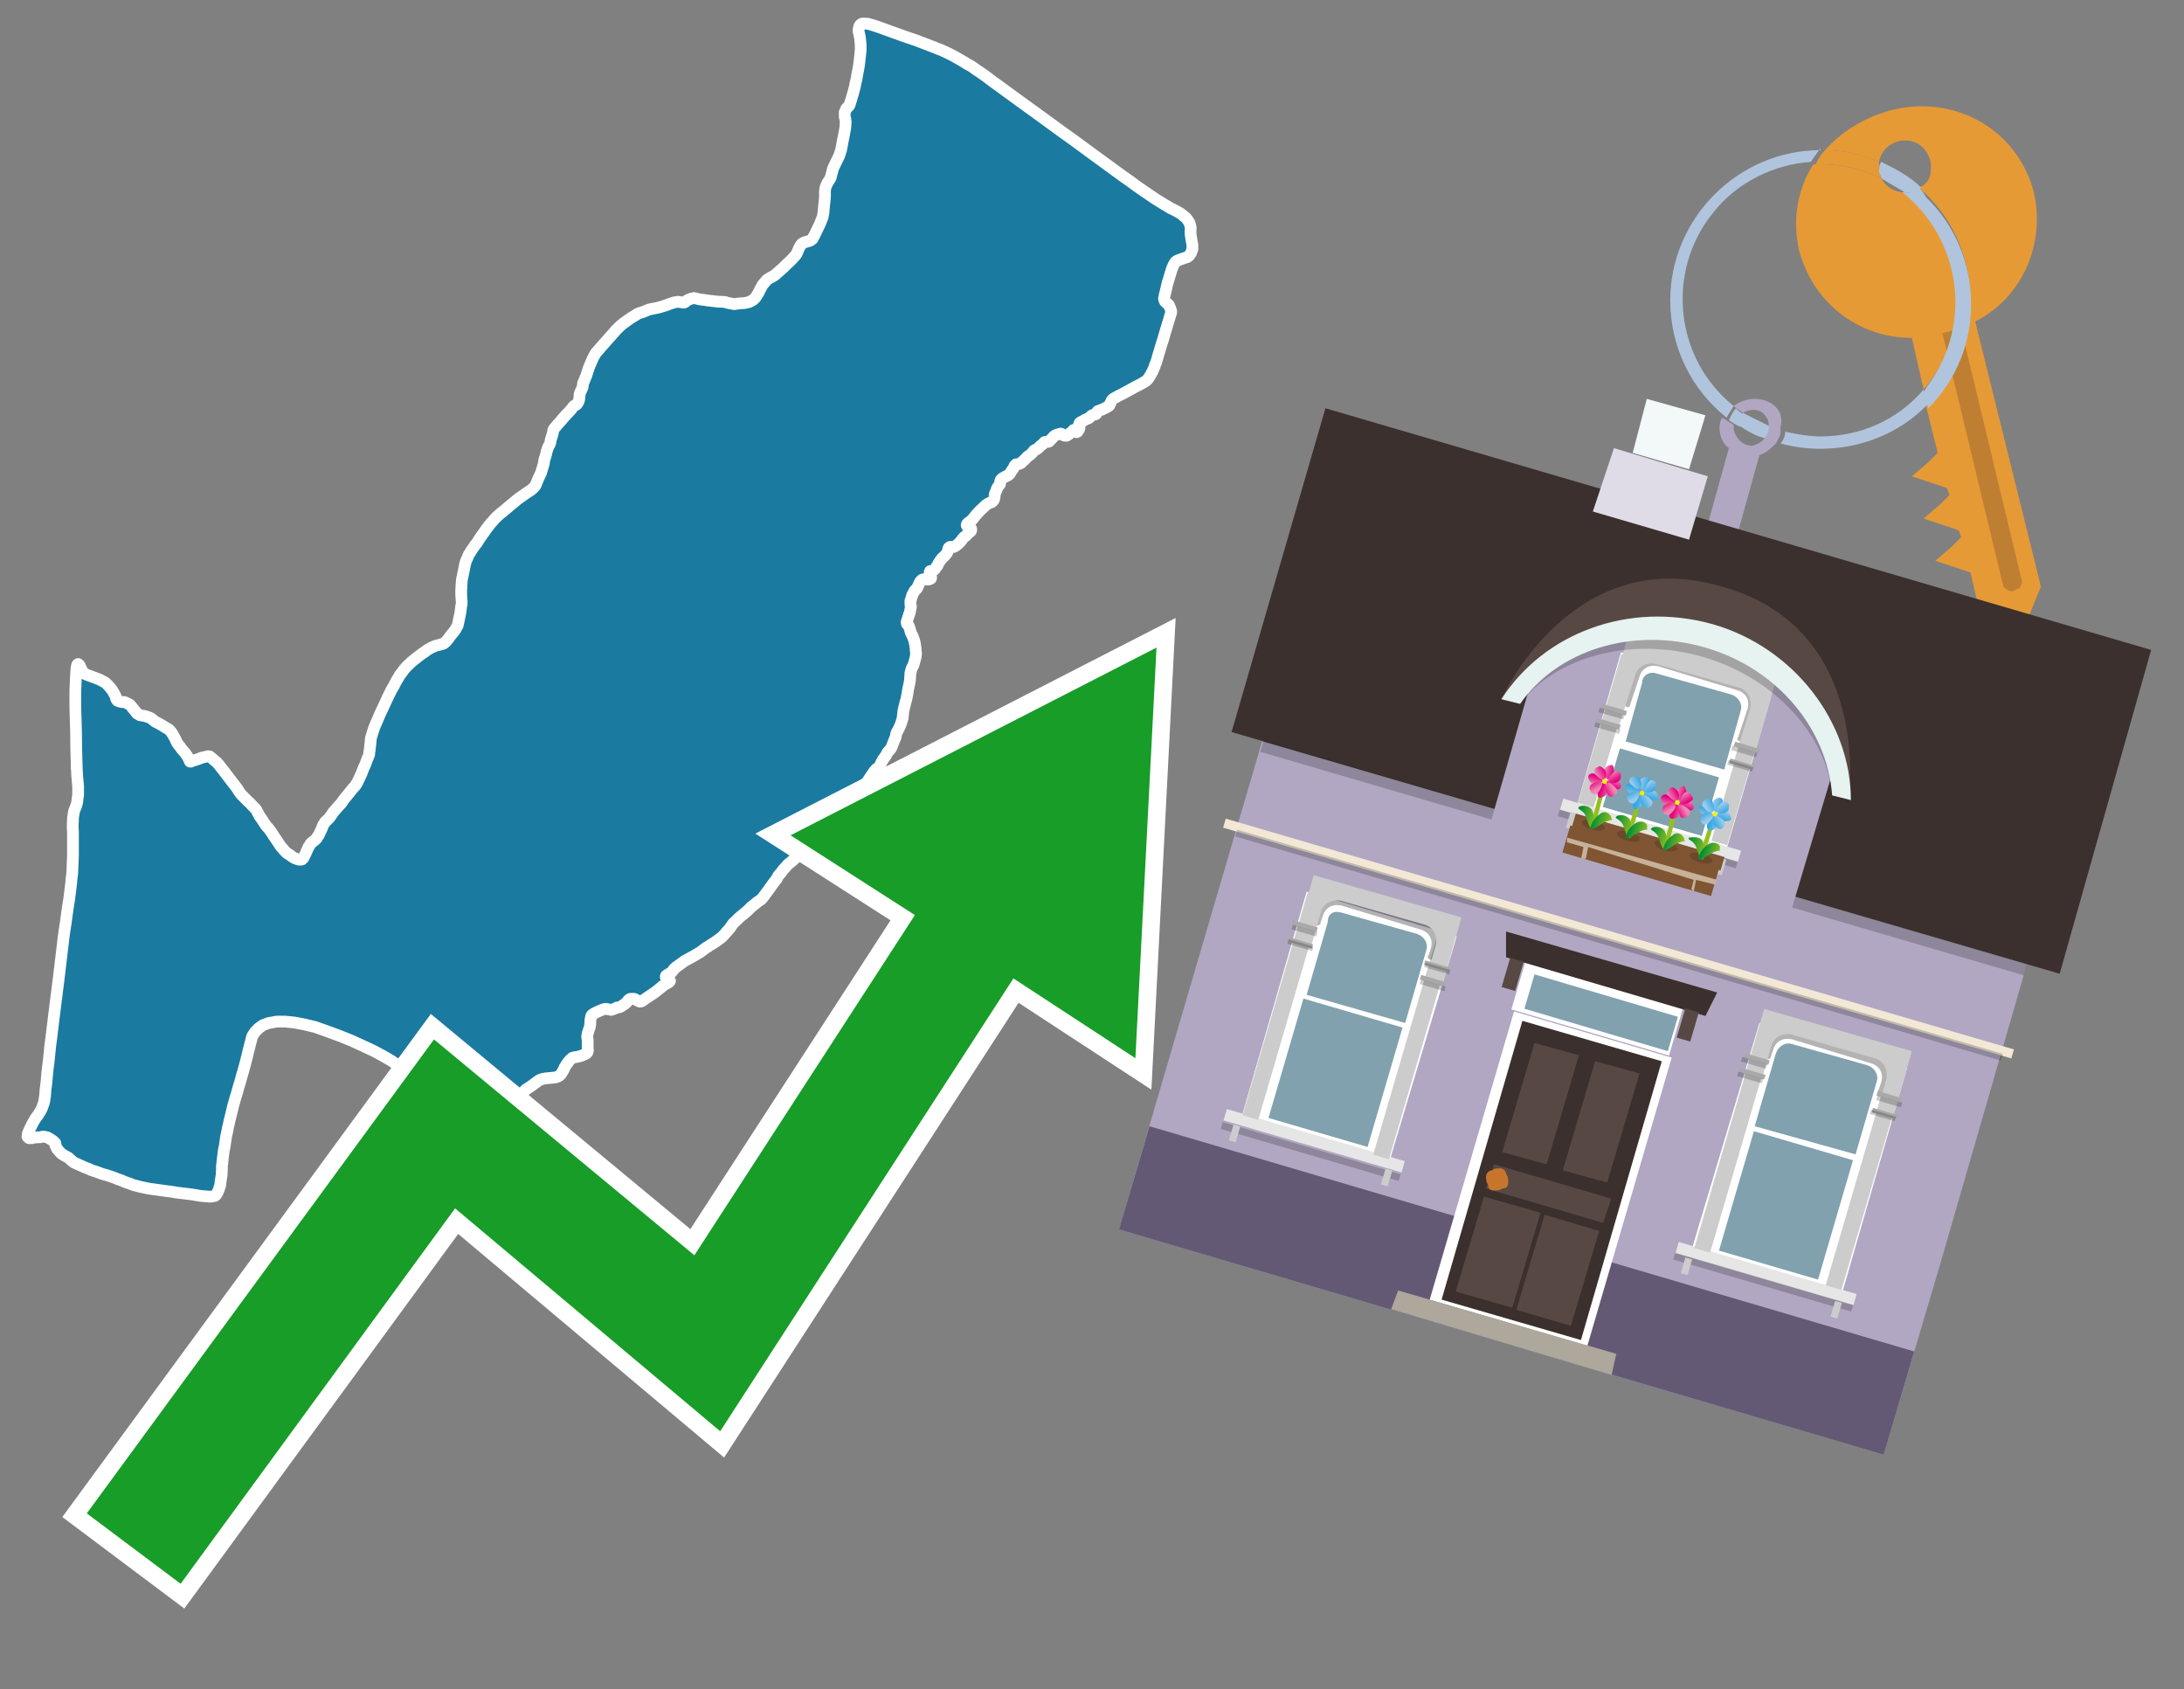 <?xml version="1.0" encoding="utf-8"?>
<!-- Generator: Adobe Illustrator 26.0.3, SVG Export Plug-In . SVG Version: 6.00 Build 0)  -->
<svg version="1.1" id="Text" xmlns="http://www.w3.org/2000/svg" xmlns:xlink="http://www.w3.org/1999/xlink" x="0px" y="0px"
	 width="93.1px" height="72px" viewBox="0 0 93.1 72" style="enable-background:new 0 0 93.1 72;" xml:space="preserve">
<rect x="0" y="0" width="93.1" height="72" fill="#808080" stroke="none"/>
<style type="text/css">
	.st0{fill:#1B7AA0;stroke:#FFFFFF;stroke-width:0.5;stroke-linejoin:round;}
	.st1{fill:none;stroke:#FFFFFF;stroke-width:1.5;stroke-miterlimit:10;}
	.st2{fill:#179D28;}
	.st3{fill:#E69A35;}
	.st4{fill:#B0C4DE;}
	.st5{fill:#B1A7C2;}
	.st6{fill:#BF7F32;}
	.st7{fill-rule:evenodd;clip-rule:evenodd;fill:#3B302D;}
	.st8{fill-rule:evenodd;clip-rule:evenodd;fill:#B1A7C2;}
	.st9{opacity:0.2;fill-rule:evenodd;clip-rule:evenodd;}
	.st10{fill-rule:evenodd;clip-rule:evenodd;fill:#645975;}
	.st11{fill-rule:evenodd;clip-rule:evenodd;fill:#E0DCE7;}
	.st12{fill-rule:evenodd;clip-rule:evenodd;fill:#F3F9F8;}
	.st13{fill:#584843;}
	.st14{fill:none;}
	.st15{fill-rule:evenodd;clip-rule:evenodd;fill:#FFFFFF;}
	.st16{fill-rule:evenodd;clip-rule:evenodd;fill:#81A1AE;}
	.st17{fill-rule:evenodd;clip-rule:evenodd;fill:#E6E6E6;}
	.st18{fill-rule:evenodd;clip-rule:evenodd;fill:#CCCCCC;}
	.st19{opacity:0.3;fill-rule:evenodd;clip-rule:evenodd;}
	.st20{fill-rule:evenodd;clip-rule:evenodd;fill:#A9A9A9;}
	.st21{opacity:0.2;}
	.st22{fill:#E6F3F0;}
	.st23{fill-rule:evenodd;clip-rule:evenodd;fill:#F3E8D5;}
	.st24{fill:#7F5533;}
	.st25{opacity:0.3;fill-rule:evenodd;clip-rule:evenodd;fill:#422918;}
	.st26{fill-rule:evenodd;clip-rule:evenodd;fill:none;stroke:#93C01F;stroke-width:0.186;stroke-miterlimit:10;}
	.st27{fill-rule:evenodd;clip-rule:evenodd;fill:url(#SVGID_1_);}
	.st28{fill-rule:evenodd;clip-rule:evenodd;fill:url(#SVGID_00000012456849414976912040000006519773059581135267_);}
	.st29{fill-rule:evenodd;clip-rule:evenodd;fill:url(#SVGID_00000029749058041522549610000005000551248378889391_);}
	.st30{fill-rule:evenodd;clip-rule:evenodd;fill:url(#SVGID_00000180356344388360286900000005308601672953947549_);}
	.st31{fill-rule:evenodd;clip-rule:evenodd;fill:url(#SVGID_00000147197841766374768950000004930605192124186800_);}
	.st32{fill-rule:evenodd;clip-rule:evenodd;fill:url(#SVGID_00000166637882198622370940000006660075049020626875_);}
	.st33{fill-rule:evenodd;clip-rule:evenodd;fill:url(#SVGID_00000023282412031026552960000005623514469743596712_);}
	.st34{fill-rule:evenodd;clip-rule:evenodd;fill:url(#SVGID_00000087406093147389509950000014714266344779493778_);}
	.st35{fill-rule:evenodd;clip-rule:evenodd;fill:#FCEA0D;}
	.st36{fill:url(#SVGID_00000034810567046725392190000012159073683197975722_);}
	.st37{fill:url(#SVGID_00000085234565400076828590000012068166591736808834_);}
	.st38{fill-rule:evenodd;clip-rule:evenodd;fill:url(#SVGID_00000107549433333993539650000018300626224263037088_);}
	.st39{fill-rule:evenodd;clip-rule:evenodd;fill:url(#SVGID_00000058565856253353970850000015578189072151332278_);}
	.st40{fill-rule:evenodd;clip-rule:evenodd;fill:url(#SVGID_00000112632947769480683370000012657407546002466735_);}
	.st41{fill-rule:evenodd;clip-rule:evenodd;fill:url(#SVGID_00000145032155112389837550000007381149915831544997_);}
	.st42{fill-rule:evenodd;clip-rule:evenodd;fill:url(#SVGID_00000019665874351746547780000011154004417765084830_);}
	.st43{fill-rule:evenodd;clip-rule:evenodd;fill:url(#SVGID_00000117641439879762569180000002939412507788470696_);}
	.st44{fill-rule:evenodd;clip-rule:evenodd;fill:url(#SVGID_00000115508716396555449710000001410481023472773533_);}
	.st45{fill-rule:evenodd;clip-rule:evenodd;fill:url(#SVGID_00000080173400529783820600000004952067274385549701_);}
	.st46{fill:url(#SVGID_00000054224969169411544030000010597920616697024427_);}
	.st47{fill:url(#SVGID_00000052078172716271353180000013513417294665042102_);}
	.st48{fill-rule:evenodd;clip-rule:evenodd;fill:url(#SVGID_00000024704032536828304150000015845182729677352383_);}
	.st49{fill-rule:evenodd;clip-rule:evenodd;fill:url(#SVGID_00000043415396566017305660000016233524614637056149_);}
	.st50{fill-rule:evenodd;clip-rule:evenodd;fill:url(#SVGID_00000163031821840924296500000003654859722097299616_);}
	.st51{fill-rule:evenodd;clip-rule:evenodd;fill:url(#SVGID_00000111174818916383989550000000122471789845724302_);}
	.st52{fill-rule:evenodd;clip-rule:evenodd;fill:url(#SVGID_00000070107266506558319210000012402251123825855149_);}
	.st53{fill-rule:evenodd;clip-rule:evenodd;fill:url(#SVGID_00000008845679125393131500000016509817381488574645_);}
	.st54{fill-rule:evenodd;clip-rule:evenodd;fill:url(#SVGID_00000083810047727226377220000005994603828063004805_);}
	.st55{fill-rule:evenodd;clip-rule:evenodd;fill:url(#SVGID_00000040542089244487660660000003645311392583830443_);}
	.st56{fill:url(#SVGID_00000109007648463890337890000004694102642862462107_);}
	.st57{fill:url(#SVGID_00000018959964367082059580000001442483387844418741_);}
	.st58{fill-rule:evenodd;clip-rule:evenodd;fill:url(#SVGID_00000021821293047696265210000010283846787186539685_);}
	.st59{fill-rule:evenodd;clip-rule:evenodd;fill:url(#SVGID_00000172425577685586777220000010867807677672997546_);}
	.st60{fill-rule:evenodd;clip-rule:evenodd;fill:url(#SVGID_00000082339178957129662370000014412177337554170813_);}
	.st61{fill-rule:evenodd;clip-rule:evenodd;fill:url(#SVGID_00000130626530439928605050000005948598871007538620_);}
	.st62{fill-rule:evenodd;clip-rule:evenodd;fill:url(#SVGID_00000096036021643313490210000000676757916988479129_);}
	.st63{fill-rule:evenodd;clip-rule:evenodd;fill:url(#SVGID_00000041269468542375421910000008796434187590636445_);}
	.st64{fill-rule:evenodd;clip-rule:evenodd;fill:url(#SVGID_00000039097325863149288330000017128980202814750081_);}
	.st65{fill-rule:evenodd;clip-rule:evenodd;fill:url(#SVGID_00000139292108399307996190000000007208252824496520_);}
	.st66{fill:url(#SVGID_00000157995190007709406110000009433086981133263008_);}
	.st67{fill:url(#SVGID_00000117642114290718991700000011595934465902901152_);}
	.st68{fill:#C7B299;}
	.st69{fill:#3B302D;}
	.st70{fill:#C8752C;}
	.st71{fill:#81A1AE;}
	.st72{fill-rule:evenodd;clip-rule:evenodd;fill:#ADA79C;}
</style>
<path class="st0" d="M9.45,50.08L9.43,50.19L9.4,50.39L9.39,50.5L9.33,50.69L9.29,50.79L9.25,50.87L9.21,50.93L9.16,50.97L9.1,50.98L9.05,50.99L9.0,51.0L8.92,51.0L8.68,50.98L8.56,50.97L8.2,50.91L8.06,50.89L7.8,50.86L7.55,50.83L7.31,50.79L7.0,50.75L6.86,50.73L6.79,50.72L6.57,50.69L6.35,50.66L6.16,50.62L5.97,50.58L5.79,50.53L5.73,50.52L5.59,50.47L5.52,50.44L5.37,50.39L5.13,50.29L5.03,50.26L4.86,50.19L4.78,50.16L4.53,50.08L4.35,50.03L4.11,49.94L3.95,49.89L3.87,49.86L3.79,49.82L3.63,49.76L3.25,49.59L3.18,49.56L3.12,49.52L3.06,49.47L3.01,49.43L2.97,49.39L2.94,49.36L2.9,49.33L2.85,49.31L2.81,49.28L2.74,49.25L2.67,49.2L2.63,49.18L2.6,49.15L2.5,49.04L2.45,48.99L2.39,48.87L2.36,48.81L2.36,48.76L2.36,48.72L2.31,48.67L2.27,48.63L2.21,48.59L2.15,48.55L2.1,48.52L2.03,48.48L1.96,48.46L1.9,48.45L1.85,48.44L1.79,48.45L1.73,48.47L1.59,48.47L1.53,48.48L1.47,48.48L1.41,48.49L1.36,48.51L1.32,48.51L1.28,48.51L1.24,48.51L1.2,48.48L1.18,48.46L1.17,48.43L1.19,48.34L1.19,48.3L1.21,48.26L1.23,48.21L1.28,48.1L1.38,47.9L1.44,47.79L1.53,47.64L1.63,47.51L1.67,47.44L1.71,47.38L1.75,47.31L1.79,47.23L1.82,47.14L1.86,47.03L1.89,46.93L1.9,46.83L1.92,46.72L1.94,46.45L1.98,46.13L2.01,45.79L2.03,45.59L2.08,45.19L2.12,44.79L2.14,44.59L2.19,44.21L2.29,43.39L2.4,42.51L2.47,41.96L2.54,41.39L2.63,40.63L2.71,39.96L2.74,39.73L2.77,39.54L2.78,39.46L2.8,39.36L2.83,39.12L2.85,38.98L2.9,38.62L2.94,38.39L3.0,37.92L3.03,37.68L3.05,37.45L3.08,37.21L3.09,36.96L3.1,36.71L3.11,36.47L3.11,36.23L3.11,36.01L3.11,35.64L3.11,35.46L3.1,35.28L3.1,35.11L3.11,34.96L3.11,34.85L3.13,34.75L3.14,34.67L3.15,34.61L3.16,34.56L3.21,34.44L3.23,34.39L3.25,34.33L3.27,34.27L3.29,34.19L3.3,34.11L3.31,34.01L3.33,33.89L3.33,33.76L3.33,33.62L3.33,33.51L3.29,33.07L3.28,32.86L3.27,32.74L3.27,32.6L3.26,32.33L3.25,31.94L3.24,31.13L3.22,30.46L3.21,30.1L3.21,29.51L3.22,29.23L3.23,28.99L3.24,28.78L3.25,28.61L3.26,28.48L3.28,28.38L3.3,28.32L3.33,28.3L3.35,28.31L3.39,28.35L3.44,28.46L3.47,28.53L3.5,28.59L3.52,28.62L3.54,28.65L3.59,28.69L3.64,28.73L3.7,28.76L3.76,28.78L4.03,28.88L4.16,28.93L4.24,28.96L4.3,28.99L4.35,29.02L4.45,29.07L4.49,29.1L4.53,29.13L4.61,29.21L4.74,29.36L4.79,29.43L4.85,29.53L4.93,29.68L4.94,29.72L4.95,29.78L4.98,29.83L5.0,29.86L5.05,29.88L5.08,29.89L5.14,29.91L5.18,29.92L5.26,29.92L5.3,29.92L5.35,29.94L5.41,29.97L5.53,30.03L5.61,30.12L5.65,30.17L5.69,30.22L5.78,30.33L5.84,30.41L5.88,30.43L5.96,30.48L6.01,30.49L6.13,30.51L6.19,30.52L6.25,30.54L6.36,30.58L6.41,30.6L6.44,30.62L6.51,30.67L6.58,30.73L6.62,30.76L6.68,30.79L6.78,30.84L6.95,30.94L7.06,31.01L7.15,31.06L7.19,31.08L7.23,31.12L7.25,31.14L7.3,31.2L7.37,31.31L7.41,31.38L7.46,31.47L7.52,31.6L7.54,31.64L7.61,31.75L7.64,31.78L7.68,31.83L7.74,31.92L7.84,32.03L7.89,32.09L7.99,32.24L8.03,32.3L8.05,32.36L8.1,32.46L8.14,32.46L8.19,32.43L8.26,32.41L8.33,32.39L8.4,32.37L8.61,32.29L8.7,32.27L8.87,32.23L8.94,32.24L9.04,32.32L9.14,32.41L9.24,32.49L9.33,32.59L9.42,32.71L9.51,32.82L9.7,33.07L9.89,33.32L10.0,33.46L10.1,33.59L10.15,33.67L10.2,33.75L10.25,33.82L10.31,33.89L10.6,34.18L10.64,34.21L10.68,34.25L10.71,34.29L10.85,34.43L10.9,34.48L10.94,34.54L10.97,34.61L10.99,34.64L11.01,34.67L11.06,34.77L11.08,34.81L11.11,34.84L11.17,34.93L11.32,35.16L11.35,35.2L11.45,35.31L11.51,35.39L11.58,35.49L11.69,35.66L11.82,35.85L11.95,36.05L12.0,36.11L12.13,36.26L12.18,36.31L12.23,36.36L12.28,36.39L12.33,36.42L12.41,36.48L12.51,36.55L12.57,36.58L12.63,36.6L12.68,36.62L12.76,36.64L12.8,36.64L12.84,36.63L12.87,36.63L12.91,36.59L12.94,36.56L12.96,36.51L13.01,36.42L13.08,36.26L13.15,36.1L13.2,36.03L13.24,35.96L13.3,35.9L13.34,35.87L13.43,35.8L13.45,35.78L13.5,35.73L13.51,35.7L13.55,35.64L13.58,35.61L13.64,35.48L13.73,35.29L13.75,35.22L13.79,35.14L13.84,35.07L13.86,35.03L14.04,34.86L14.09,34.79L14.18,34.66L14.2,34.62L14.24,34.58L14.37,34.43L14.44,34.35L14.56,34.22L14.59,34.17L14.66,34.07L14.89,33.79L15.01,33.64L15.08,33.56L15.14,33.5L15.2,33.4L15.23,33.36L15.26,33.29L15.32,33.17L15.35,33.1L15.41,32.97L15.46,32.84L15.5,32.74L15.52,32.69L15.56,32.61L15.61,32.48L15.65,32.37L15.71,32.23L15.74,32.14L15.74,32.08L15.76,31.96L15.78,31.78L15.8,31.58L15.81,31.46L15.83,31.4L15.9,31.17L15.96,30.99L15.99,30.92L16.03,30.83L16.2,30.43L16.25,30.32L16.31,30.2L16.37,30.07L16.49,29.81L16.56,29.66L16.7,29.38L16.78,29.25L16.85,29.11L16.92,28.98L16.99,28.87L17.05,28.76L17.14,28.65L17.21,28.55L17.29,28.46L17.35,28.39L17.43,28.32L17.51,28.24L17.59,28.17L17.69,28.09L17.78,28.02L17.96,27.88L18.05,27.82L18.14,27.76L18.23,27.69L18.32,27.64L18.39,27.6L18.46,27.57L18.53,27.54L18.58,27.52L18.74,27.48L18.81,27.46L18.85,27.45L18.91,27.43L18.93,27.41L18.99,27.37L19.03,27.32L19.11,27.23L19.18,27.13L19.2,27.1L19.3,26.98L19.36,26.91L19.42,26.82L19.47,26.73L19.49,26.69L19.51,26.66L19.52,26.61L19.55,26.48L19.58,26.32L19.6,26.24L19.63,26.08L19.64,26.0L19.66,25.83L19.68,25.76L19.68,25.69L19.68,25.63L19.67,25.49L19.66,25.36L19.66,25.12L19.67,25.04L19.67,24.96L19.69,24.7L19.71,24.61L19.73,24.52L19.76,24.37L19.82,24.07L19.86,23.92L19.93,23.77L19.96,23.69L20.0,23.61L20.05,23.54L20.09,23.47L20.24,23.25L20.33,23.14L20.36,23.09L20.43,22.98L20.51,22.86L20.64,22.68L20.7,22.59L20.83,22.42L20.88,22.35L20.93,22.29L20.99,22.23L21.04,22.17L21.14,22.06L21.25,21.96L21.35,21.87L21.48,21.77L21.63,21.64L21.98,21.35L22.05,21.29L22.13,21.23L22.29,21.12L22.43,21.02L22.49,20.98L22.58,20.92L22.63,20.89L22.71,20.82L22.74,20.79L22.79,20.74L22.84,20.67L22.88,20.56L22.93,20.44L22.96,20.37L23.05,20.18L23.08,20.1L23.16,19.83L23.18,19.77L23.19,19.7L23.21,19.56L23.23,19.52L23.25,19.46L23.29,19.31L23.3,19.25L23.34,19.13L23.36,19.08L23.38,19.03L23.42,18.96L23.44,18.92L23.46,18.86L23.48,18.74L23.49,18.7L23.54,18.55L23.56,18.48L23.58,18.38L23.58,18.35L23.6,18.3L23.65,18.23L23.69,18.19L23.77,18.09L23.89,17.96L23.94,17.9L23.99,17.84L24.16,17.65L24.24,17.57L24.33,17.47L24.38,17.41L24.42,17.35L24.47,17.3L24.5,17.28L24.55,17.26L24.59,17.23L24.61,17.2L24.64,17.16L24.65,17.14L24.67,17.09L24.69,17.02L24.7,16.91L24.71,16.79L24.74,16.72L24.76,16.67L24.81,16.56L24.83,16.52L24.84,16.45L24.85,16.41L24.85,16.37L24.86,16.32L24.89,16.26L24.96,16.09L24.99,16.02L25.05,15.83L25.08,15.74L25.11,15.65L25.23,15.37L25.27,15.28L25.31,15.2L25.35,15.13L25.38,15.08L25.41,15.03L25.51,14.92L25.63,14.78L25.78,14.61L25.95,14.42L26.03,14.33L26.18,14.16L26.25,14.08L26.43,13.9L26.56,13.79L26.63,13.74L26.77,13.64L26.9,13.55L27.03,13.47L27.1,13.43L27.15,13.39L27.24,13.35L27.26,13.34L27.34,13.32L27.43,13.29L27.48,13.27L27.57,13.23L27.62,13.21L27.68,13.19L27.77,13.17L28.02,13.12L28.1,13.1L28.2,13.07L28.4,13.01L28.5,12.97L28.58,12.94L28.65,12.92L28.73,12.89L28.79,12.88L28.85,12.87L28.91,12.86L28.95,12.87L29.02,12.88L29.09,12.89L29.14,12.9L29.17,12.89L29.2,12.88L29.25,12.83L29.28,12.81L29.33,12.78L29.39,12.76L29.45,12.73L29.5,12.72L29.55,12.71L29.58,12.7L29.62,12.71L29.66,12.72L29.75,12.74L29.82,12.76L29.91,12.77L30.07,12.79L30.19,12.81L30.64,12.86L30.74,12.86L30.88,12.87L30.91,12.87L30.94,12.88L31.02,12.91L31.14,12.93L31.28,12.96L31.32,12.96L31.51,12.93L31.71,12.92L31.77,12.91L31.86,12.89L31.91,12.88L31.98,12.85L32.05,12.81L32.09,12.79L32.13,12.76L32.21,12.68L32.24,12.63L32.27,12.58L32.31,12.52L32.34,12.47L32.4,12.34L32.45,12.25L32.49,12.18L32.51,12.14L32.56,12.08L32.63,12.0L32.69,11.93L32.73,11.9L32.77,11.88L32.81,11.85L32.91,11.8L32.96,11.77L33.02,11.73L33.06,11.7L33.16,11.61L33.23,11.55L33.39,11.41L33.55,11.25L33.63,11.18L33.77,11.04L33.83,10.97L33.88,10.92L33.92,10.87L33.95,10.83L33.98,10.77L34.0,10.72L34.07,10.56L34.11,10.49L34.14,10.44L34.18,10.39L34.21,10.37L34.31,10.32L34.36,10.31L34.46,10.28L34.5,10.27L34.53,10.26L34.56,10.24L34.59,10.22L34.64,10.18L34.67,10.11L34.72,10.03L34.77,9.92L34.94,9.57L34.98,9.48L35.01,9.39L35.04,9.33L35.06,9.27L35.08,9.21L35.08,9.17L35.1,9.08L35.13,8.76L35.16,8.49L35.16,8.41L35.17,8.34L35.17,8.28L35.16,8.21L35.17,8.15L35.17,8.09L35.18,8.04L35.19,7.99L35.2,7.96L35.26,7.82L35.34,7.69L35.38,7.63L35.41,7.57L35.43,7.49L35.44,7.45L35.48,7.31L35.49,7.25L35.51,7.19L35.54,7.12L35.66,6.87L35.72,6.75L35.76,6.67L35.79,6.59L35.82,6.49L35.85,6.41L35.87,6.31L35.91,6.09L35.98,5.74L36.0,5.63L36.03,5.46L36.04,5.38L36.04,5.31L36.05,5.25L36.05,5.19L36.04,5.14L36.04,5.09L36.02,5.02L36.01,4.98L36.01,4.91L36.01,4.84L36.01,4.78L36.02,4.76L36.04,4.72L36.07,4.64L36.09,4.61L36.12,4.58L36.17,4.54L36.2,4.5L36.23,4.44L36.25,4.35L36.29,4.24L36.32,4.13L36.36,4.0L36.44,3.7L36.47,3.54L36.51,3.38L36.54,3.2L36.57,3.04L36.6,2.89L36.62,2.76L36.65,2.51L36.66,2.41L36.68,2.21L36.69,2.12L36.69,1.93L36.68,1.82L36.66,1.62L36.64,1.52L36.6,1.33L36.6,1.25L36.62,1.17L36.64,1.1L36.69,1.04L36.74,1.01L36.81,1.0L36.9,1.01L36.99,1.01L37.23,1.08L37.5,1.17L38.05,1.37L38.58,1.56L39.08,1.73L39.34,1.83L39.86,2.03L39.98,2.08L40.14,2.14L40.42,2.27L40.5,2.31L40.71,2.42L40.9,2.53L41.11,2.65L41.21,2.72L41.33,2.78L41.43,2.84L41.53,2.91L41.61,2.97L41.78,3.08L42.05,3.27L42.31,3.47L42.59,3.67L43.15,4.08L44.31,4.92L45.27,5.62L45.76,5.97L46.44,6.47L47.18,7.01L47.55,7.28L47.88,7.52L48.18,7.73L48.45,7.93L48.68,8.09L48.9,8.24L49.12,8.39L49.3,8.51L49.48,8.62L49.64,8.72L49.78,8.8L49.91,8.88L50.04,8.94L50.17,9.01L50.28,9.07L50.38,9.14L50.46,9.21L50.54,9.27L50.6,9.34L50.69,9.47L50.72,9.55L50.74,9.62L50.76,9.7L50.75,9.84L50.75,9.91L50.76,10.04L50.81,10.34L50.83,10.44L50.83,10.53L50.83,10.58L50.83,10.62L50.81,10.67L50.78,10.76L50.74,10.83L50.7,10.88L50.68,10.91L50.65,10.93L50.61,10.96L50.57,10.97L50.34,11.05L50.25,11.08L50.16,11.12L50.14,11.14L50.11,11.16L50.09,11.19L50.04,11.27L50.02,11.31L50.0,11.36L49.97,11.42L49.94,11.51L49.86,11.77L49.82,11.91L49.78,12.03L49.75,12.15L49.7,12.37L49.65,12.57L49.63,12.66L49.62,12.72L49.62,12.74L49.63,12.78L49.65,12.83L49.67,12.86L49.69,12.88L49.76,12.94L49.8,12.97L49.83,13.01L49.85,13.06L49.89,13.14L49.9,13.19L49.92,13.24L49.93,13.29L49.91,13.37L49.87,13.49L49.84,13.6L49.79,13.76L49.73,13.96L49.66,14.19L49.58,14.47L49.53,14.62L49.37,15.15L49.34,15.26L49.28,15.46L49.24,15.54L49.22,15.62L49.17,15.73L49.13,15.83L49.08,15.92L49.05,15.97L49.0,16.06L48.98,16.09L48.93,16.16L48.88,16.21L48.83,16.25L48.68,16.34L48.51,16.43L48.41,16.48L48.21,16.59L47.88,16.77L47.76,16.83L47.64,16.89L47.54,16.95L47.46,16.99L47.42,17.03L47.4,17.05L47.38,17.09L47.31,17.23L47.29,17.28L47.26,17.31L47.24,17.32L47.19,17.35L47.03,17.43L46.97,17.46L46.93,17.47L46.83,17.51L46.8,17.52L46.78,17.54L46.74,17.62L46.73,17.64L46.7,17.66L46.67,17.67L46.6,17.68L46.57,17.69L46.51,17.73L46.46,17.78L46.43,17.81L46.4,17.83L46.37,17.84L46.29,17.87L46.17,17.94L46.09,17.98L46.04,18.01L46.02,18.03L46.0,18.08L46.0,18.11L46.0,18.14L46.01,18.2L46.02,18.22L46.01,18.25L46.01,18.27L45.98,18.33L45.94,18.38L45.93,18.4L45.91,18.41L45.89,18.42L45.88,18.41L45.86,18.38L45.84,18.35L45.82,18.33L45.8,18.32L45.78,18.32L45.76,18.33L45.7,18.4L45.64,18.44L45.6,18.47L45.55,18.52L45.5,18.55L45.47,18.57L45.43,18.57L45.4,18.57L45.35,18.56L45.27,18.5L45.24,18.49L45.21,18.48L45.18,18.49L45.11,18.51L45.06,18.52L45.0,18.55L44.96,18.57L44.91,18.61L44.87,18.66L44.79,18.74L44.74,18.8L44.71,18.82L44.69,18.83L44.56,18.83L44.53,18.84L44.51,18.86L44.44,18.94L44.41,18.96L44.33,19.02L44.29,19.07L44.23,19.12L44.2,19.14L44.16,19.16L44.11,19.18L44.09,19.19L44.06,19.22L44.03,19.27L43.96,19.34L43.88,19.41L43.83,19.44L43.78,19.48L43.7,19.57L43.59,19.67L43.53,19.73L43.5,19.75L43.45,19.77L43.33,19.79L43.31,19.79L43.29,19.81L43.28,19.82L43.25,19.85L43.24,19.88L43.2,19.96L43.18,19.99L43.12,20.07L43.09,20.12L43.06,20.17L43.04,20.2L43.0,20.24L42.97,20.26L42.88,20.3L42.83,20.33L42.75,20.37L42.7,20.41L42.67,20.44L42.65,20.47L42.64,20.51L42.63,20.59L42.63,20.63L42.6,20.67L42.52,20.78L42.49,20.84L42.48,20.88L42.46,20.93L42.43,21.0L42.41,21.04L42.4,21.11L42.4,21.17L42.39,21.21L42.38,21.27L42.35,21.33L42.31,21.37L42.28,21.4L42.25,21.41L42.15,21.45L42.11,21.47L42.05,21.51L41.99,21.56L41.95,21.6L41.79,21.75L41.71,21.83L41.65,21.9L41.6,21.95L41.54,22.03L41.49,22.09L41.46,22.13L41.39,22.2L41.3,22.26L41.28,22.28L41.25,22.3L41.23,22.32L41.21,22.37L41.21,22.39L41.23,22.42L41.25,22.43L41.28,22.45L41.33,22.47L41.35,22.48L41.38,22.51L41.4,22.54L41.4,22.57L41.4,22.6L41.39,22.63L41.37,22.65L41.3,22.71L41.26,22.74L41.2,22.81L41.18,22.83L41.14,22.86L41.11,22.88L41.08,22.91L41.05,22.94L41.0,23.01L40.93,23.1L40.86,23.17L40.8,23.22L40.75,23.26L40.7,23.29L40.66,23.31L40.62,23.31L40.53,23.31L40.49,23.31L40.48,23.32L40.45,23.34L40.43,23.37L40.42,23.41L40.41,23.48L40.39,23.52L40.36,23.58L40.31,23.64L40.28,23.68L40.16,23.79L40.12,23.84L40.05,23.94L40.01,24.0L39.96,24.11L39.91,24.17L39.85,24.26L39.83,24.28L39.78,24.31L39.75,24.33L39.67,24.34L39.65,24.34L39.64,24.37L39.63,24.39L39.64,24.43L39.66,24.48L39.68,24.54L39.69,24.59L39.69,24.64L39.68,24.66L39.65,24.68L39.61,24.69L39.56,24.7L39.52,24.7L39.42,24.69L39.37,24.69L39.32,24.7L39.29,24.72L39.23,24.78L39.21,24.81L39.18,24.88L39.12,25.01L39.1,25.06L39.08,25.09L39.06,25.11L39.02,25.14L38.99,25.17L38.97,25.21L38.91,25.32L38.88,25.38L38.85,25.49L38.83,25.57L38.81,25.6L38.81,25.67L38.81,25.71L38.81,25.77L38.83,25.84L38.83,25.87L38.81,25.96L38.79,26.07L38.78,26.13L38.75,26.19L38.68,26.42L38.66,26.47L38.65,26.51L38.65,26.53L38.66,26.58L38.66,26.59L38.7,26.63L38.74,26.68L38.75,26.72L38.78,26.79L38.81,26.9L38.82,26.94L38.85,27.01L38.91,27.13L38.95,27.24L38.98,27.33L39.0,27.43L39.01,27.49L39.03,27.63L39.04,27.78L39.05,27.86L39.04,27.94L39.03,28.02L39.01,28.09L38.95,28.31L38.93,28.37L38.9,28.41L38.88,28.46L38.85,28.52L38.84,28.57L38.83,28.62L38.81,28.67L38.8,28.82L38.79,28.99L38.77,29.11L38.76,29.16L38.74,29.25L38.71,29.38L38.69,29.52L38.67,29.63L38.64,29.79L38.63,29.83L38.6,29.92L38.58,30.01L38.57,30.06L38.55,30.12L38.53,30.22L38.51,30.29L38.5,30.39L38.49,30.49L38.48,30.58L38.47,30.64L38.45,30.7L38.42,30.8L38.38,30.91L38.36,30.96L38.27,31.14L38.24,31.19L38.22,31.24L38.2,31.28L38.19,31.35L38.18,31.42L38.15,31.48L38.11,31.58L38.07,31.68L38.02,31.81L37.99,31.88L37.96,31.92L37.94,31.95L37.88,32.01L37.86,32.04L37.81,32.1L37.79,32.15L37.76,32.21L37.74,32.23L37.7,32.29L37.64,32.37L37.58,32.48L37.55,32.54L37.51,32.63L37.48,32.71L37.45,32.73L37.39,32.75L37.36,32.77L37.34,32.79L37.26,32.88L37.23,32.93L37.13,33.07L36.89,33.44L36.85,33.51L36.8,33.59L36.78,33.63L36.75,33.67L36.62,33.84L36.58,33.91L36.53,33.98L36.47,34.06L36.31,34.31L36.22,34.45L36.18,34.51L36.12,34.59L36.09,34.62L36.06,34.65L36.03,34.68L35.91,34.75L35.83,34.82L35.59,35.02L35.45,35.14L35.38,35.21L35.06,35.51L35.02,35.54L34.99,35.58L34.87,35.73L34.81,35.79L34.78,35.83L34.71,35.88L34.69,35.9L34.45,36.06L34.37,36.12L34.33,36.15L34.29,36.19L34.26,36.23L34.19,36.35L34.15,36.39L34.13,36.42L34.08,36.46L34.06,36.48L33.89,36.58L33.85,36.62L33.83,36.64L33.74,36.72L33.69,36.76L33.6,36.83L33.51,36.93L33.44,37.01L33.38,37.07L33.28,37.21L33.19,37.31L33.17,37.34L33.1,37.47L33.06,37.52L32.93,37.69L32.73,37.97L32.53,38.24L32.47,38.31L32.45,38.33L32.41,38.36L32.29,38.44L32.23,38.49L32.01,38.67L31.88,38.8L31.73,38.93L31.58,39.05L31.51,39.11L31.46,39.16L31.41,39.21L31.26,39.35L31.21,39.42L31.18,39.46L31.13,39.54L31.06,39.62L30.83,39.88L30.79,39.92L30.74,39.97L30.69,40.0L30.53,40.12L30.42,40.19L30.23,40.31L30.16,40.36L30.1,40.39L29.9,40.54L29.85,40.58L29.71,40.66L29.58,40.74L29.36,40.86L29.16,40.97L29.11,41.01L29.0,41.09L28.82,41.22L28.75,41.28L28.7,41.34L28.65,41.41L28.63,41.43L28.6,41.46L28.54,41.49L28.45,41.54L28.41,41.57L28.39,41.59L28.38,41.62L28.38,41.64L28.4,41.67L28.45,41.71L28.52,41.74L28.55,41.78L28.56,41.81L28.54,41.84L28.52,41.86L28.47,41.89L28.44,41.91L28.39,41.93L28.31,41.98L28.22,42.05L28.0,42.23L27.88,42.32L27.7,42.44L27.55,42.54L27.36,42.67L27.32,42.68L27.29,42.69L27.25,42.68L27.21,42.66L27.13,42.62L27.06,42.58L27.02,42.57L26.88,42.57L26.84,42.58L26.81,42.61L26.78,42.63L26.74,42.69L26.7,42.73L26.62,42.8L26.54,42.85L26.5,42.88L26.45,42.91L26.43,42.92L26.39,42.93L26.33,42.94L26.3,42.94L26.25,42.97L26.15,43.01L26.09,43.03L26.05,43.04L26.01,43.03L25.94,43.02L25.85,43.0L25.8,43.0L25.75,43.01L25.72,43.02L25.66,43.04L25.54,43.09L25.41,43.15L25.33,43.19L25.23,43.26L25.2,43.32L25.19,43.37L25.18,43.42L25.17,43.46L25.16,43.61L25.16,43.67L25.14,43.79L25.1,43.89L25.08,43.97L25.05,44.04L25.04,44.12L25.03,44.16L25.03,44.21L25.05,44.29L25.05,44.32L25.05,44.38L25.05,44.47L25.05,44.61L25.05,44.66L25.06,44.74L25.06,44.79L25.05,44.82L25.04,44.85L25.01,44.88L24.98,44.91L24.94,44.93L24.86,44.96L24.8,44.99L24.74,45.01L24.69,45.02L24.63,45.04L24.56,45.05L24.5,45.06L24.44,45.07L24.39,45.09L24.36,45.12L24.3,45.17L24.24,45.24L24.19,45.31L24.15,45.36L24.11,45.43L24.07,45.49L24.03,45.59L23.99,45.65L23.97,45.69L23.94,45.74L23.91,45.78L23.88,45.82L23.85,45.84L23.81,45.87L23.76,45.89L23.71,45.91L23.66,45.92L23.59,45.93L23.26,45.96L23.2,45.97L23.14,45.98L23.03,46.02L23.0,46.03L22.95,46.06L22.87,46.12L22.76,46.2L22.71,46.24L22.61,46.31L22.46,46.41L22.41,46.44L22.35,46.51L22.31,46.54L22.28,46.59L22.25,46.64L22.18,46.77L22.16,46.83L22.14,46.93L22.11,47.04L22.09,47.1L22.07,47.16L22.04,47.22L22.01,47.27L21.98,47.32L21.94,47.37L21.9,47.42L21.87,47.44L21.84,47.46L21.78,47.49L21.66,47.53L21.59,47.56L21.54,47.55L21.5,47.54L21.45,47.53L21.39,47.52L21.33,47.52L21.3,47.52L21.26,47.54L21.23,47.56L21.2,47.58L21.18,47.61L21.15,47.64L21.13,47.69L21.11,47.73L21.1,47.78L21.07,47.93L21.05,47.99L21.03,48.06L21.02,48.08L20.99,48.13L20.95,48.17L20.88,48.22L20.83,48.26L20.66,48.35L20.61,48.37L20.57,48.39L20.51,48.41L20.48,48.41L20.43,48.41L20.4,48.39L20.34,48.36L20.26,48.33L20.21,48.31L20.18,48.3L20.11,48.29L20.08,48.29L20.01,48.32L19.95,48.36L19.89,48.34L19.79,48.26L19.67,48.16L19.53,48.02L19.36,47.84L19.18,47.64L18.98,47.42L18.78,47.19L18.54,46.92L18.28,46.62L17.99,46.3L17.67,45.99L17.36,45.72L17.04,45.46L16.7,45.22L16.34,45.01L15.93,44.79L15.46,44.57L14.98,44.35L14.48,44.15L13.94,43.95L13.43,43.77L12.97,43.66L12.55,43.58L12.15,43.54L11.8,43.54L11.46,43.6L11.21,43.69L11.03,43.82L10.87,43.98L10.75,44.17L10.64,44.59L10.59,44.79L10.49,45.2L10.44,45.39L10.36,45.68L10.32,45.81L10.29,45.92L10.23,46.14L10.19,46.26L10.1,46.58L10.03,46.81L9.95,47.09L9.93,47.16L9.9,47.3L9.84,47.54L9.82,47.62L9.78,47.78L9.74,47.97L9.71,48.09L9.69,48.21L9.64,48.43L9.58,48.84L9.54,49.04L9.53,49.11L9.51,49.27L9.49,49.43L9.48,49.51L9.48,49.58L9.46,49.67L9.46,49.73L9.46,49.8L9.46,49.88L9.45,49.98L9.45,50.08Z"/>
<polygon class="st1" points="49.3,27.6 33.7,35.6 39,39 29.6,53.5 18.5,44.3 3.7,64.5 7.7,67.5 19.4,51.5 30.7,61 43.2,41.7 
	48.4,45.1 "/>
<polygon class="st2" points="49.3,27.6 33.7,35.6 39,39 29.6,53.5 18.5,44.3 3.7,64.5 7.7,67.5 19.4,51.5 30.7,61 43.2,41.7 
	48.4,45.1 "/>
<path class="st3" d="M80.2,7.6c0-0.1-0.1-0.2-0.1-0.3c0-0.1,0-0.3,0-0.4c-0.7-0.3-1.5-0.5-2.3-0.5c-0.2,0.2-0.3,0.4-0.4,0.6
	c0.1,0,0.2,0,0.3,0C78.5,7,79.4,7.2,80.2,7.6z"/>
<path class="st4" d="M77.6,6.4c-3.5,0-6.4,2.9-6.4,6.4c0,2,0.9,3.8,2.4,5c0.1-0.2,0.2-0.3,0.3-0.5c-2.5-2-2.9-5.7-0.9-8.2
	c1-1.3,2.6-2.1,4.2-2.2c0.1-0.2,0.3-0.4,0.4-0.6V6.4z"/>
<path class="st3" d="M84.2,13.7c2-1,3-3.3,2.5-5.5C86,5.5,83.3,4,80.6,4.7c-1.1,0.3-2.1,0.9-2.8,1.7c0.8,0,1.6,0.2,2.3,0.5
	c0.1-0.6,0.7-1,1.3-0.9c0.6,0.1,1,0.7,0.9,1.3c0,0.3-0.2,0.6-0.5,0.7c2.7,2.3,2.9,6.4,0.6,9c-0.1,0.1-0.2,0.2-0.3,0.3l0.5,2
	l-0.4,0.4l-0.7,0.6l0.9,0.3l0.6,0.2l0.1,0.3l-0.4,0.4L82,22.1l0.9,0.3l0.6,0.2l0.1,0.3l-0.4,0.4l-0.7,0.6l0.9,0.3l0.6,0.2l0.3,1.3
	l1.8,1.5L87,25L84.2,13.7z"/>
<path class="st3" d="M81.2,8.2c-0.4,0-0.8-0.2-1-0.6C79.4,7.2,78.5,7,77.6,7c-0.1,0-0.2,0-0.3,0c-0.7,1.1-0.9,2.4-0.6,3.7
	c0.6,2.2,2.5,3.7,4.8,3.7l0.5,2.2c2.1-2.4,1.9-6.1-0.6-8.2C81.3,8.3,81.2,8.3,81.2,8.2z"/>
<path class="st4" d="M74.1,18.1c0.4,0.3,0.8,0.5,1.2,0.6c0.1-0.1,0.2-0.3,0.2-0.5l0,0c-0.4-0.2-0.8-0.4-1.2-0.6
	C74.2,17.8,74.1,17.9,74.1,18.1z"/>
<path class="st4" d="M74.4,17.7c-0.2-0.1-0.3-0.2-0.4-0.3c-0.1,0.1-0.2,0.3-0.3,0.5c0.1,0.1,0.3,0.2,0.5,0.3
	C74.1,17.9,74.2,17.8,74.4,17.7z"/>
<path class="st5" d="M74.8,17c-0.3,0-0.6,0.1-0.9,0.3c0.1,0.1,0.3,0.2,0.4,0.3c0.3-0.2,0.8-0.2,1,0.2c0.1,0.1,0.1,0.3,0.1,0.4l0,0
	c0,0.4-0.3,0.7-0.7,0.8c-0.4,0-0.7-0.3-0.8-0.7c0,0,0,0,0-0.1v-0.1c-0.2-0.1-0.3-0.2-0.5-0.3c-0.2,0.4-0.1,1,0.3,1.3l-1,3.6L74,23
	l1-3.6c0.3-0.1,0.5-0.3,0.7-0.5c0.1-0.2,0.2-0.3,0.2-0.5c0-0.1,0-0.1,0-0.2C76.1,17.5,75.5,17,74.8,17z"/>
<path class="st6" d="M86,25.1l-0.2,0.1c-0.2,0-0.3-0.1-0.4-0.2l0,0l-2.6-10.8l0.8-0.2l2.6,10.8C86.2,24.9,86.1,25.1,86,25.1L86,25.1
	z"/>
<path class="st4" d="M80.1,7.3c0,0.1,0.1,0.2,0.1,0.3c0.3,0.2,0.7,0.4,1,0.6c0.1,0,0.2,0,0.3,0c0.1,0,0.3-0.1,0.4-0.2
	c-0.5-0.5-1.1-0.8-1.7-1.1C80.1,7,80.1,7.2,80.1,7.3z"/>
<path class="st4" d="M77.6,18.6c-0.5,0-1-0.1-1.5-0.2c0,0.2-0.1,0.4-0.2,0.5c2.2,0.6,4.7,0,6.3-1.7L82,16.6
	C80.9,17.9,79.3,18.6,77.6,18.6z"/>
<path class="st4" d="M81.8,8c-0.1,0.1-0.2,0.1-0.4,0.2c-0.1,0-0.2,0-0.3,0c2.5,2,3,5.6,1.1,8.2c-0.1,0.1-0.1,0.2-0.2,0.3l0.2,0.7
	c2.5-2.5,2.4-6.6-0.1-9C82,8.2,81.9,8.1,81.8,8L81.8,8z"/>
<g>
	<polygon class="st7" points="87.8,41.5 52.5,31.2 56.5,17.4 91.7,27.7 87.8,41.5 	"/>
	<polygon class="st8" points="82.7,53.9 86.4,41.1 53.8,31.6 47.7,52.4 80.3,62 	"/>
	
		<rect x="53.1" y="36.3" transform="matrix(0.96 0.281 -0.281 0.96 13.09 -18.207)" class="st9" width="33.9" height="0.5"/>
	<polygon class="st10" points="80.3,62 81.6,57.6 49,48 47.7,52.4 80.3,62 	"/>
	<polygon class="st11" points="72.8,20.3 68.8,19.1 67.9,21.8 72,23 72.8,20.3 	"/>
	<polygon class="st12" points="72.7,17.7 70.2,17 69.6,19.3 72,20 72.7,17.7 	"/>
	<g>
		<path class="st13" d="M73.4,25C67,23.1,64,29.8,64,29.8l2.7-1.9l10.9,3.2l1.2,3C78.8,34.1,79.9,26.8,73.4,25z"/>
		<path class="st5" d="M77.6,30.7c-2.8-3.6-6.4-4.6-10.7-3.1l-1.5,1l-1.9,6.6L76.3,39l2-6.7L77.6,30.7z"/>
		<g>
			<polygon class="st14" points="70,25.6 68,27 76.9,29.5 75.9,27.3 			"/>
		</g>
		<g>
			<g>
				<polygon class="st15" points="75.5,29.7 69.1,27.8 67.2,34.4 73.6,36.2 75.5,29.7 				"/>
			</g>
			<g>
				<path class="st16" d="M70.6,28.7l3.2,0.9c0.3,0.1,0.5,0.4,0.4,0.7l-0.7,2.5l-4.2-1.2l0.7-2.5C70,28.8,70.3,28.6,70.6,28.7z"/>
				
					<rect x="69.5" y="31.5" transform="matrix(0.281 -0.96 0.96 0.281 18.554 92.261)" class="st16" width="2.6" height="4.4"/>
			</g>
			
				<rect x="66.4" y="35.1" transform="matrix(-0.96 -0.281 0.281 -0.96 127.962 89.092)" class="st17" width="7.9" height="0.5"/>
			
				<rect x="66.3" y="35.6" transform="matrix(-0.96 -0.281 0.281 -0.96 127.635 89.812)" class="st9" width="7.9" height="0.3"/>
			
				<rect x="73.3" y="36.5" transform="matrix(-0.96 -0.281 0.281 -0.96 133.507 92.942)" class="st18" width="0.3" height="0.7"/>
			
				<rect x="73.8" y="29.5" transform="matrix(-0.96 -0.281 0.281 -0.96 136.187 85.083)" class="st18" width="0.7" height="6.6"/>
			
				<rect x="66.8" y="34.7" transform="matrix(-0.96 -0.281 0.281 -0.96 121.417 87.44)" class="st18" width="0.3" height="0.7"/>
			
				<rect x="68.2" y="27.8" transform="matrix(-0.96 -0.281 0.281 -0.96 125.594 80.262)" class="st18" width="0.7" height="6.6"/>
			<path class="st19" d="M75.4,29.1l-0.5,1.8l-0.7,0.7c-0.1,0-0.2-0.1-0.1-0.2l0.4-1.2c0.1-0.4-0.1-0.7-0.5-0.8l-3.3-1
				c-0.4-0.1-0.7,0.1-0.8,0.4l-0.4,1.2c0,0.1-0.1,0.2-0.2,0.1l-0.2-1l0.5-1.8L75.4,29.1z"/>
			<path class="st18" d="M75.9,28.3l-1,3.5l-1,0.7l0.7-2.3c0.1-0.4-0.1-0.8-0.5-0.9l-3.5-1c-0.4-0.1-0.8,0.1-0.9,0.5L69,31l-0.4-1.1
				l1-3.5C71.7,26.9,73.7,27.4,75.9,28.3z"/>
			
				<rect x="73.9" y="31.8" transform="matrix(-0.96 -0.281 0.281 -0.96 136.972 83.406)" class="st20" width="1.1" height="0.2"/>
			
				<rect x="73.9" y="32" transform="matrix(-0.96 -0.281 0.281 -0.96 136.809 83.763)" class="st9" width="1.1" height="0.2"/>
			
				<rect x="73.7" y="32.4" transform="matrix(-0.96 -0.281 0.281 -0.96 136.41 84.641)" class="st20" width="1.1" height="0.2"/>
			
				<rect x="73.7" y="32.7" transform="matrix(-0.96 -0.281 0.281 -0.96 136.248 84.998)" class="st9" width="1.1" height="0.2"/>
			
				<rect x="68.2" y="30.1" transform="matrix(-0.96 -0.281 0.281 -0.96 126.314 78.557)" class="st20" width="1.1" height="0.2"/>
			
				<rect x="68.2" y="30.3" transform="matrix(-0.96 -0.281 0.281 -0.96 126.152 78.914)" class="st9" width="1.1" height="0.2"/>
			
				<rect x="68.1" y="30.8" transform="matrix(-0.96 -0.281 0.281 -0.96 125.753 79.792)" class="st20" width="1.1" height="0.2"/>
			<rect x="68" y="31" transform="matrix(-0.96 -0.281 0.281 -0.96 125.59 80.149)" class="st9" width="1.1" height="0.2"/>
		</g>
		<path class="st21" d="M72.8,27.1c-3.6-1-7.2,0.2-8.8,2.7l0.8,0.2c1.5-2,4.7-2.9,7.8-2c3.1,0.9,5.3,3.4,5.5,5.9l0.8,0.2
			C78.8,31.1,76.4,28.1,72.8,27.1z"/>
		<path class="st22" d="M73,26.6c-3.6-1-7.2,0.4-9,3.2l0.8,0.2c1.6-2.3,4.8-3.3,7.9-2.4c3.1,0.9,5.2,3.5,5.4,6.3l0.8,0.2
			C78.9,30.8,76.5,27.6,73,26.6z"/>
	</g>
	
		<rect x="51.5" y="39.8" transform="matrix(0.96 0.281 -0.281 0.96 13.995 -17.789)" class="st23" width="35" height="0.4"/>
	<rect x="52" y="40.1" transform="matrix(0.96 0.281 -0.281 0.96 14.084 -17.748)" class="st9" width="34" height="0.3"/>
	<g>
		<g>
			<polygon class="st15" points="81.3,45.5 75,43.6 72.1,53.3 78.5,55.2 81.3,45.5 			"/>
		</g>
		<g>
			<path class="st16" d="M76.4,44.5l3.2,0.9c0.3,0.1,0.5,0.4,0.4,0.7l-0.9,3.1L74.8,48l0.9-3.1C75.8,44.6,76.1,44.4,76.4,44.5z"/>
			
				<rect x="73.5" y="49.2" transform="matrix(0.281 -0.96 0.96 0.281 5.391 110.035)" class="st16" width="5.3" height="4.4"/>
		</g>
		
			<rect x="71.3" y="54.1" transform="matrix(-0.96 -0.281 0.281 -0.96 132.252 127.604)" class="st17" width="7.9" height="0.5"/>
		
			<rect x="71.2" y="54.6" transform="matrix(-0.96 -0.281 0.281 -0.96 131.925 128.324)" class="st9" width="7.9" height="0.3"/>
		
			<rect x="78.2" y="55.5" transform="matrix(-0.96 -0.281 0.281 -0.96 137.797 131.454)" class="st18" width="0.3" height="0.7"/>
		
			<rect x="79.2" y="45.2" transform="matrix(-0.96 -0.281 0.281 -0.96 141.829 120.622)" class="st18" width="0.7" height="9.9"/>
		
			<rect x="71.7" y="53.6" transform="matrix(-0.96 -0.281 0.281 -0.96 125.706 125.952)" class="st18" width="0.3" height="0.7"/>
		
			<rect x="73.5" y="43.5" transform="matrix(-0.96 -0.281 0.281 -0.96 131.236 115.802)" class="st18" width="0.7" height="9.9"/>
		<path class="st19" d="M81.2,44.9l-0.5,1.8l-0.5-0.1c-0.1,0-0.2-0.1-0.1-0.2l0.1-0.3c0.1-0.4-0.1-0.7-0.5-0.8l-3.3-1
			c-0.4-0.1-0.7,0.1-0.8,0.4L75.5,45c0,0.1-0.1,0.2-0.2,0.1L74.8,45l0.5-1.8L81.2,44.9z"/>
		<path class="st18" d="M81.5,44.8l-0.8,2.8L80,47.4l0.4-1.4c0.1-0.4-0.1-0.8-0.5-0.9l-3.5-1c-0.4-0.1-0.8,0.1-0.9,0.5l-0.4,1.4
			l-0.7-0.2l0.8-2.8L81.5,44.8z"/>
		
			<rect x="80" y="46.7" transform="matrix(-0.96 -0.281 0.281 -0.96 144.722 114.314)" class="st20" width="1.1" height="0.2"/>
		
			<rect x="79.9" y="46.9" transform="matrix(-0.96 -0.281 0.281 -0.96 144.559 114.671)" class="st9" width="1.1" height="0.2"/>
		
			<rect x="79.8" y="47.3" transform="matrix(-0.96 -0.281 0.281 -0.96 144.16 115.548)" class="st20" width="1.1" height="0.2"/>
		
			<rect x="79.8" y="47.6" transform="matrix(-0.96 -0.281 0.281 -0.96 143.997 115.906)" class="st9" width="1.1" height="0.2"/>
		
			<rect x="74.3" y="45" transform="matrix(-0.96 -0.281 0.281 -0.96 134.064 109.464)" class="st20" width="1.1" height="0.2"/>
		
			<rect x="74.3" y="45.2" transform="matrix(-0.96 -0.281 0.281 -0.96 133.902 109.822)" class="st9" width="1.1" height="0.2"/>
		
			<rect x="74.1" y="45.7" transform="matrix(-0.96 -0.281 0.281 -0.96 133.502 110.699)" class="st20" width="1.1" height="0.2"/>
		
			<rect x="74.1" y="45.9" transform="matrix(-0.96 -0.281 0.281 -0.96 133.34 111.056)" class="st9" width="1.1" height="0.2"/>
	</g>
	<g>
		<g>
			<polygon class="st15" points="62.1,39.9 55.7,38 52.9,47.7 59.2,49.6 62.1,39.9 			"/>
		</g>
		<g>
			<path class="st16" d="M57.2,38.9l3.2,0.9c0.3,0.1,0.5,0.4,0.4,0.7l-0.9,3.1l-4.2-1.2l0.9-3.1C56.6,38.9,56.9,38.8,57.2,38.9z"/>
			
				<rect x="54.3" y="43.6" transform="matrix(0.281 -0.96 0.96 0.281 -3.041 87.523)" class="st16" width="5.3" height="4.4"/>
		</g>
		
			<rect x="52.1" y="48.5" transform="matrix(-0.96 -0.281 0.281 -0.96 96.132 111.169)" class="st17" width="7.9" height="0.5"/>
		
			<rect x="52" y="48.9" transform="matrix(-0.96 -0.281 0.281 -0.96 95.804 111.889)" class="st9" width="7.9" height="0.3"/>
		
			<rect x="58.9" y="49.9" transform="matrix(-0.96 -0.281 0.281 -0.96 101.677 115.019)" class="st18" width="0.3" height="0.7"/>
		
			<rect x="60" y="39.5" transform="matrix(-0.96 -0.281 0.281 -0.96 105.709 104.187)" class="st18" width="0.7" height="9.9"/>
		
			<rect x="52.5" y="48" transform="matrix(-0.96 -0.281 0.281 -0.96 89.586 109.517)" class="st18" width="0.3" height="0.7"/>
		
			<rect x="54.3" y="37.9" transform="matrix(-0.96 -0.281 0.281 -0.96 95.116 99.367)" class="st18" width="0.7" height="9.9"/>
		<path class="st19" d="M62,39.3l-0.5,1.8L61,40.9c-0.1,0-0.2-0.1-0.1-0.2l0.1-0.3c0.1-0.4-0.1-0.7-0.5-0.8l-3.3-1
			c-0.4-0.1-0.7,0.1-0.8,0.4l-0.1,0.3c0,0.1-0.1,0.2-0.2,0.1l-0.5-0.1l0.5-1.8L62,39.3z"/>
		<path class="st18" d="M62.3,39.1l-0.8,2.8l-0.7-0.2l0.4-1.4c0.1-0.4-0.1-0.8-0.5-0.9l-3.5-1c-0.4-0.1-0.8,0.1-0.9,0.5l-0.4,1.4
			l-0.7-0.2l0.8-2.8L62.3,39.1z"/>
		
			<rect x="60.8" y="41" transform="matrix(-0.96 -0.281 0.281 -0.96 108.602 97.879)" class="st20" width="1.1" height="0.2"/>
		
			<rect x="60.7" y="41.3" transform="matrix(-0.96 -0.281 0.281 -0.96 108.439 98.236)" class="st9" width="1.1" height="0.2"/>
		
			<rect x="60.6" y="41.7" transform="matrix(-0.96 -0.281 0.281 -0.96 108.04 99.113)" class="st20" width="1.1" height="0.2"/>
		
			<rect x="60.5" y="41.9" transform="matrix(-0.96 -0.281 0.281 -0.96 107.877 99.471)" class="st9" width="1.1" height="0.2"/>
		
			<rect x="55.1" y="39.4" transform="matrix(-0.96 -0.281 0.281 -0.96 97.944 93.029)" class="st20" width="1.1" height="0.2"/>
		
			<rect x="55" y="39.6" transform="matrix(-0.96 -0.281 0.281 -0.96 97.781 93.387)" class="st9" width="1.1" height="0.2"/>
		
			<rect x="54.9" y="40" transform="matrix(-0.96 -0.281 0.281 -0.96 97.382 94.264)" class="st20" width="1.1" height="0.2"/>
		
			<rect x="54.8" y="40.3" transform="matrix(-0.96 -0.281 0.281 -0.96 97.219 94.621)" class="st9" width="1.1" height="0.2"/>
	</g>
	<g>
		
			<rect x="69.9" y="32.6" transform="matrix(0.281 -0.96 0.96 0.281 16.068 93.192)" class="st24" width="0.6" height="6.6"/>
		<g>
			<g>
				
					<ellipse transform="matrix(0.281 -0.96 0.96 0.281 15.057 90.458)" class="st25" cx="67.9" cy="35.2" rx="0.2" ry="0.5"/>
				<g>
					<line class="st26" x1="68.4" y1="33.3" x2="67.9" y2="35.2"/>
					<g>
						
							<linearGradient id="SVGID_1_" gradientUnits="userSpaceOnUse" x1="83.815" y1="35.121" x2="84.227" y2="35.121" gradientTransform="matrix(0.96 0.281 -0.281 0.96 -2.218 -24.384)">
							<stop  offset="0" style="stop-color:#EF87B5"/>
							<stop  offset="0.406" style="stop-color:#EB4B9C"/>
							<stop  offset="0.806" style="stop-color:#E71586"/>
							<stop  offset="1" style="stop-color:#E5007E"/>
						</linearGradient>
						<path class="st27" d="M68.8,32.9c0,0.1-0.2,0.4-0.3,0.3s-0.1-0.3-0.1-0.4s0.2-0.2,0.3-0.2C68.8,32.6,68.8,32.8,68.8,32.9z"/>
						
							<linearGradient id="SVGID_00000023990854884898151430000012497853511838078374_" gradientUnits="userSpaceOnUse" x1="-416.617" y1="40.011" x2="-416.204" y2="40.011" gradientTransform="matrix(-0.96 -0.281 0.281 -0.96 -342.562 -44.837)">
							<stop  offset="0" style="stop-color:#EF87B5"/>
							<stop  offset="0.406" style="stop-color:#EB4B9C"/>
							<stop  offset="0.806" style="stop-color:#E71586"/>
							<stop  offset="1" style="stop-color:#E5007E"/>
						</linearGradient>
						
							<path style="fill-rule:evenodd;clip-rule:evenodd;fill:url(#SVGID_00000023990854884898151430000012497853511838078374_);" d="
							M68.1,33.7c0-0.1,0.2-0.4,0.3-0.3c0.1,0,0.1,0.3,0.1,0.4s-0.2,0.2-0.3,0.2C68.1,34,68.1,33.9,68.1,33.7z"/>
						
							<linearGradient id="SVGID_00000103243571314730950970000017978818988382872472_" gradientUnits="userSpaceOnUse" x1="-156.01" y1="-225.486" x2="-155.597" y2="-225.486" gradientTransform="matrix(-0.281 0.96 -0.96 -0.281 -191.331 119.637)">
							<stop  offset="0" style="stop-color:#EF87B5"/>
							<stop  offset="0.406" style="stop-color:#EB4B9C"/>
							<stop  offset="0.806" style="stop-color:#E71586"/>
							<stop  offset="1" style="stop-color:#E5007E"/>
						</linearGradient>
						
							<path style="fill-rule:evenodd;clip-rule:evenodd;fill:url(#SVGID_00000103243571314730950970000017978818988382872472_);" d="
							M68.8,33.6c-0.1,0-0.4-0.2-0.3-0.3c0-0.1,0.3-0.1,0.4-0.1s0.2,0.2,0.2,0.3C69.1,33.6,69,33.7,68.8,33.6z"/>
						
							<linearGradient id="SVGID_00000044152875760704971420000001256606372478383533_" gradientUnits="userSpaceOnUse" x1="-176.792" y1="300.618" x2="-176.38" y2="300.618" gradientTransform="matrix(0.281 -0.96 0.96 0.281 -170.878 -220.707)">
							<stop  offset="0" style="stop-color:#EF87B5"/>
							<stop  offset="0.406" style="stop-color:#EB4B9C"/>
							<stop  offset="0.806" style="stop-color:#E71586"/>
							<stop  offset="1" style="stop-color:#E5007E"/>
						</linearGradient>
						
							<path style="fill-rule:evenodd;clip-rule:evenodd;fill:url(#SVGID_00000044152875760704971420000001256606372478383533_);" d="
							M68,33c0.1,0,0.4,0.2,0.3,0.3c0,0.1-0.3,0.1-0.4,0.1s-0.2-0.2-0.2-0.3S67.9,32.9,68,33z"/>
						
							<linearGradient id="SVGID_00000035513292968464212010000001999163348099704507_" gradientUnits="userSpaceOnUse" x1="17.876" y1="-144.851" x2="18.288" y2="-144.851" gradientTransform="matrix(0.48 0.877 -0.877 0.48 -66.947 86.793)">
							<stop  offset="0" style="stop-color:#EF87B5"/>
							<stop  offset="0.406" style="stop-color:#EB4B9C"/>
							<stop  offset="0.806" style="stop-color:#E71586"/>
							<stop  offset="1" style="stop-color:#E5007E"/>
						</linearGradient>
						
							<path style="fill-rule:evenodd;clip-rule:evenodd;fill:url(#SVGID_00000035513292968464212010000001999163348099704507_);" d="
							M69,33.3c-0.1,0.1-0.4,0.1-0.4,0c-0.1-0.1,0.1-0.3,0.2-0.4c0.1-0.1,0.3,0,0.3,0.1C69.1,33.1,69.1,33.2,69,33.3z"/>
						
							<linearGradient id="SVGID_00000093147145128055430370000015718702008460246457_" gradientUnits="userSpaceOnUse" x1="-350.678" y1="219.984" x2="-350.266" y2="219.984" gradientTransform="matrix(-0.48 -0.877 0.877 -0.48 -293.144 -168.328)">
							<stop  offset="0" style="stop-color:#EF87B5"/>
							<stop  offset="0.406" style="stop-color:#EB4B9C"/>
							<stop  offset="0.806" style="stop-color:#E71586"/>
							<stop  offset="1" style="stop-color:#E5007E"/>
						</linearGradient>
						
							<path style="fill-rule:evenodd;clip-rule:evenodd;fill:url(#SVGID_00000093147145128055430370000015718702008460246457_);" d="
							M67.9,33.4c0.1-0.1,0.4-0.1,0.4,0s-0.1,0.3-0.2,0.4c-0.1,0.1-0.3,0-0.3-0.1C67.7,33.6,67.8,33.4,67.9,33.4z"/>
						
							<linearGradient id="SVGID_00000037672883189476428920000011275443662102065797_" gradientUnits="userSpaceOnUse" x1="-335.983" y1="-159.547" x2="-335.57" y2="-159.547" gradientTransform="matrix(-0.877 0.48 -0.48 -0.877 -302.507 54.908)">
							<stop  offset="0" style="stop-color:#EF87B5"/>
							<stop  offset="0.406" style="stop-color:#EB4B9C"/>
							<stop  offset="0.806" style="stop-color:#E71586"/>
							<stop  offset="1" style="stop-color:#E5007E"/>
						</linearGradient>
						
							<path style="fill-rule:evenodd;clip-rule:evenodd;fill:url(#SVGID_00000037672883189476428920000011275443662102065797_);" d="
							M68.5,33.8c-0.1-0.1-0.1-0.4,0-0.4c0.1-0.1,0.3,0.1,0.4,0.2c0.1,0.1,0,0.3-0.1,0.3C68.7,34,68.6,34,68.5,33.8z"/>
						
							<linearGradient id="SVGID_00000088103913035671235330000012183257847636452267_" gradientUnits="userSpaceOnUse" x1="3.18" y1="234.679" x2="3.593" y2="234.679" gradientTransform="matrix(0.877 -0.48 0.48 0.877 -47.386 -171.289)">
							<stop  offset="0" style="stop-color:#EF87B5"/>
							<stop  offset="0.406" style="stop-color:#EB4B9C"/>
							<stop  offset="0.806" style="stop-color:#E71586"/>
							<stop  offset="1" style="stop-color:#E5007E"/>
						</linearGradient>
						
							<path style="fill-rule:evenodd;clip-rule:evenodd;fill:url(#SVGID_00000088103913035671235330000012183257847636452267_);" d="
							M68.4,32.8c0.1,0.1,0.1,0.4,0,0.4c-0.1,0.1-0.3-0.1-0.4-0.2c-0.1-0.1,0-0.3,0.1-0.3C68.2,32.6,68.3,32.7,68.4,32.8z"/>
						<circle class="st35" cx="68.4" cy="33.3" r="0.1"/>
					</g>
					
						<linearGradient id="SVGID_00000092443537167937484420000006550859439513033132_" gradientUnits="userSpaceOnUse" x1="83.278" y1="37.162" x2="84.106" y2="37.162" gradientTransform="matrix(0.96 0.281 -0.281 0.96 -2.218 -24.384)">
						<stop  offset="0" style="stop-color:#008D36"/>
						<stop  offset="0.448" style="stop-color:#48A62B"/>
						<stop  offset="0.82" style="stop-color:#7EB922"/>
						<stop  offset="1" style="stop-color:#93C01F"/>
					</linearGradient>
					<path style="fill:url(#SVGID_00000092443537167937484420000006550859439513033132_);" d="M67.9,34.6c0.1,0.3,0.1,0.6,0,0.7
						s-0.2-0.2-0.3-0.5c-0.1-0.3-0.4-0.3-0.3-0.4S67.8,34.3,67.9,34.6z"/>
					
						<linearGradient id="SVGID_00000026871918688549294350000011528403108960614298_" gradientUnits="userSpaceOnUse" x1="83.935" y1="37.162" x2="84.764" y2="37.162" gradientTransform="matrix(0.96 0.281 -0.281 0.96 -2.218 -24.384)">
						<stop  offset="0" style="stop-color:#008D36"/>
						<stop  offset="0.448" style="stop-color:#48A62B"/>
						<stop  offset="0.82" style="stop-color:#7EB922"/>
						<stop  offset="1" style="stop-color:#93C01F"/>
					</linearGradient>
					<path style="fill:url(#SVGID_00000026871918688549294350000011528403108960614298_);" d="M68.2,34.7c-0.3,0.2-0.4,0.5-0.4,0.6
						c0,0.1,0.2,0,0.5-0.2s0.5-0.1,0.4-0.2C68.7,34.7,68.4,34.5,68.2,34.7z"/>
				</g>
			</g>
			<g>
				
					<ellipse transform="matrix(0.281 -0.96 0.96 0.281 15.734 92.265)" class="st25" cx="69.4" cy="35.6" rx="0.2" ry="0.5"/>
				<g>
					<line class="st26" x1="70" y1="33.8" x2="69.4" y2="35.6"/>
					<g>
						
							<linearGradient id="SVGID_00000068637757834643058370000015659237725753613484_" gradientUnits="userSpaceOnUse" x1="85.417" y1="35.121" x2="85.83" y2="35.121" gradientTransform="matrix(0.96 0.281 -0.281 0.96 -2.218 -24.384)">
							<stop  offset="0" style="stop-color:#9CCAEE"/>
							<stop  offset="0.25" style="stop-color:#7FC0EA"/>
							<stop  offset="0.754" style="stop-color:#4AAFE3"/>
							<stop  offset="1" style="stop-color:#35A8E0"/>
						</linearGradient>
						
							<path style="fill-rule:evenodd;clip-rule:evenodd;fill:url(#SVGID_00000068637757834643058370000015659237725753613484_);" d="
							M70.3,33.4c0,0.1-0.2,0.4-0.3,0.3s-0.1-0.3-0.1-0.4c0-0.1,0.2-0.2,0.3-0.2S70.4,33.2,70.3,33.4z"/>
						
							<linearGradient id="SVGID_00000160158082347950561030000000253070329643862429_" gradientUnits="userSpaceOnUse" x1="-418.219" y1="40.011" x2="-417.807" y2="40.011" gradientTransform="matrix(-0.96 -0.281 0.281 -0.96 -342.562 -44.837)">
							<stop  offset="0" style="stop-color:#9CCAEE"/>
							<stop  offset="0.25" style="stop-color:#7FC0EA"/>
							<stop  offset="0.754" style="stop-color:#4AAFE3"/>
							<stop  offset="1" style="stop-color:#35A8E0"/>
						</linearGradient>
						
							<path style="fill-rule:evenodd;clip-rule:evenodd;fill:url(#SVGID_00000160158082347950561030000000253070329643862429_);" d="
							M69.6,34.2c0-0.1,0.2-0.4,0.3-0.3c0.1,0,0.1,0.3,0.1,0.4s-0.2,0.2-0.3,0.2S69.6,34.3,69.6,34.2z"/>
						
							<linearGradient id="SVGID_00000144312179490301351820000007703578477216437418_" gradientUnits="userSpaceOnUse" x1="-156.01" y1="-227.088" x2="-155.597" y2="-227.088" gradientTransform="matrix(-0.281 0.96 -0.96 -0.281 -191.331 119.637)">
							<stop  offset="0" style="stop-color:#9CCAEE"/>
							<stop  offset="0.25" style="stop-color:#7FC0EA"/>
							<stop  offset="0.754" style="stop-color:#4AAFE3"/>
							<stop  offset="1" style="stop-color:#35A8E0"/>
						</linearGradient>
						
							<path style="fill-rule:evenodd;clip-rule:evenodd;fill:url(#SVGID_00000144312179490301351820000007703578477216437418_);" d="
							M70.4,34.1c-0.1,0-0.4-0.2-0.3-0.3c0-0.1,0.3-0.1,0.4-0.1c0.1,0,0.2,0.2,0.2,0.3C70.7,34.1,70.5,34.1,70.4,34.1z"/>
						
							<linearGradient id="SVGID_00000123411161243241377360000000901884011711941774_" gradientUnits="userSpaceOnUse" x1="-176.792" y1="302.221" x2="-176.38" y2="302.221" gradientTransform="matrix(0.281 -0.96 0.96 0.281 -170.878 -220.707)">
							<stop  offset="0" style="stop-color:#9CCAEE"/>
							<stop  offset="0.25" style="stop-color:#7FC0EA"/>
							<stop  offset="0.754" style="stop-color:#4AAFE3"/>
							<stop  offset="1" style="stop-color:#35A8E0"/>
						</linearGradient>
						
							<path style="fill-rule:evenodd;clip-rule:evenodd;fill:url(#SVGID_00000123411161243241377360000000901884011711941774_);" d="
							M69.6,33.4c0.1,0,0.4,0.2,0.3,0.3c0,0.1-0.3,0.1-0.4,0.1s-0.2-0.2-0.2-0.3C69.3,33.4,69.4,33.4,69.6,33.4z"/>
						
							<linearGradient id="SVGID_00000131360481048835204980000006284371056004468144_" gradientUnits="userSpaceOnUse" x1="19.009" y1="-145.985" x2="19.422" y2="-145.985" gradientTransform="matrix(0.48 0.877 -0.877 0.48 -66.947 86.793)">
							<stop  offset="0" style="stop-color:#9CCAEE"/>
							<stop  offset="0.25" style="stop-color:#7FC0EA"/>
							<stop  offset="0.754" style="stop-color:#4AAFE3"/>
							<stop  offset="1" style="stop-color:#35A8E0"/>
						</linearGradient>
						
							<path style="fill-rule:evenodd;clip-rule:evenodd;fill:url(#SVGID_00000131360481048835204980000006284371056004468144_);" d="
							M70.5,33.7c-0.1,0.1-0.4,0.1-0.4,0s0.1-0.3,0.2-0.4s0.3,0,0.3,0.1S70.6,33.6,70.5,33.7z"/>
						
							<linearGradient id="SVGID_00000128447860161198495580000007030580699694577325_" gradientUnits="userSpaceOnUse" x1="-351.811" y1="221.117" x2="-351.399" y2="221.117" gradientTransform="matrix(-0.48 -0.877 0.877 -0.48 -293.144 -168.328)">
							<stop  offset="0" style="stop-color:#9CCAEE"/>
							<stop  offset="0.25" style="stop-color:#7FC0EA"/>
							<stop  offset="0.754" style="stop-color:#4AAFE3"/>
							<stop  offset="1" style="stop-color:#35A8E0"/>
						</linearGradient>
						
							<path style="fill-rule:evenodd;clip-rule:evenodd;fill:url(#SVGID_00000128447860161198495580000007030580699694577325_);" d="
							M69.5,33.8c0.1-0.1,0.4-0.1,0.4,0s-0.1,0.3-0.2,0.4s-0.3,0-0.3-0.1C69.3,34,69.3,33.9,69.5,33.8z"/>
						
							<linearGradient id="SVGID_00000049937751657149220730000017554606380311204517_" gradientUnits="userSpaceOnUse" x1="-337.116" y1="-160.68" x2="-336.703" y2="-160.68" gradientTransform="matrix(-0.877 0.48 -0.48 -0.877 -302.507 54.908)">
							<stop  offset="0" style="stop-color:#9CCAEE"/>
							<stop  offset="0.25" style="stop-color:#7FC0EA"/>
							<stop  offset="0.754" style="stop-color:#4AAFE3"/>
							<stop  offset="1" style="stop-color:#35A8E0"/>
						</linearGradient>
						
							<path style="fill-rule:evenodd;clip-rule:evenodd;fill:url(#SVGID_00000049937751657149220730000017554606380311204517_);" d="
							M70,34.3c-0.1-0.1-0.1-0.4,0-0.4c0.1-0.1,0.3,0.1,0.4,0.2c0.1,0.1,0,0.3-0.1,0.3C70.2,34.5,70.1,34.4,70,34.3z"/>
						
							<linearGradient id="SVGID_00000125580319131632245820000002573999171043521947_" gradientUnits="userSpaceOnUse" x1="4.314" y1="235.813" x2="4.726" y2="235.813" gradientTransform="matrix(0.877 -0.48 0.48 0.877 -47.386 -171.289)">
							<stop  offset="0" style="stop-color:#9CCAEE"/>
							<stop  offset="0.25" style="stop-color:#7FC0EA"/>
							<stop  offset="0.754" style="stop-color:#4AAFE3"/>
							<stop  offset="1" style="stop-color:#35A8E0"/>
						</linearGradient>
						
							<path style="fill-rule:evenodd;clip-rule:evenodd;fill:url(#SVGID_00000125580319131632245820000002573999171043521947_);" d="
							M69.9,33.2c0.1,0.1,0.1,0.4,0,0.4c-0.1,0.1-0.3-0.1-0.4-0.2c-0.1-0.1,0-0.3,0.1-0.3S69.9,33.1,69.9,33.2z"/>
						<circle class="st35" cx="70" cy="33.8" r="0.1"/>
					</g>
					
						<linearGradient id="SVGID_00000077313687211316091460000011906525534016714368_" gradientUnits="userSpaceOnUse" x1="84.88" y1="37.162" x2="85.709" y2="37.162" gradientTransform="matrix(0.96 0.281 -0.281 0.96 -2.218 -24.384)">
						<stop  offset="0" style="stop-color:#008D36"/>
						<stop  offset="0.448" style="stop-color:#48A62B"/>
						<stop  offset="0.82" style="stop-color:#7EB922"/>
						<stop  offset="1" style="stop-color:#93C01F"/>
					</linearGradient>
					<path style="fill:url(#SVGID_00000077313687211316091460000011906525534016714368_);" d="M69.5,35c0.1,0.3,0.1,0.6,0,0.7
						s-0.2-0.2-0.3-0.5s-0.4-0.3-0.3-0.4S69.4,34.7,69.5,35z"/>
					
						<linearGradient id="SVGID_00000088811597870006391880000004006653193623208592_" gradientUnits="userSpaceOnUse" x1="85.538" y1="37.162" x2="86.367" y2="37.162" gradientTransform="matrix(0.96 0.281 -0.281 0.96 -2.218 -24.384)">
						<stop  offset="0" style="stop-color:#008D36"/>
						<stop  offset="0.448" style="stop-color:#48A62B"/>
						<stop  offset="0.82" style="stop-color:#7EB922"/>
						<stop  offset="1" style="stop-color:#93C01F"/>
					</linearGradient>
					<path style="fill:url(#SVGID_00000088811597870006391880000004006653193623208592_);" d="M69.7,35.1c-0.3,0.2-0.4,0.5-0.4,0.6
						c0,0.1,0.2,0,0.5-0.2s0.5-0.1,0.4-0.2C70.3,35.1,70,34.9,69.7,35.1z"/>
				</g>
			</g>
			<g>
				
					<ellipse transform="matrix(0.281 -0.96 0.96 0.281 17.099 95.911)" class="st25" cx="72.5" cy="36.5" rx="0.2" ry="0.5"/>
				<g>
					<line class="st26" x1="73.1" y1="34.7" x2="72.5" y2="36.6"/>
					<g>
						
							<linearGradient id="SVGID_00000134219038053695701420000011071096703820188309_" gradientUnits="userSpaceOnUse" x1="88.664" y1="35.121" x2="89.076" y2="35.121" gradientTransform="matrix(0.96 0.281 -0.281 0.96 -2.218 -24.384)">
							<stop  offset="0" style="stop-color:#9CCAEE"/>
							<stop  offset="0.25" style="stop-color:#7FC0EA"/>
							<stop  offset="0.754" style="stop-color:#4AAFE3"/>
							<stop  offset="1" style="stop-color:#35A8E0"/>
						</linearGradient>
						
							<path style="fill-rule:evenodd;clip-rule:evenodd;fill:url(#SVGID_00000134219038053695701420000011071096703820188309_);" d="
							M73.4,34.3c0,0.1-0.2,0.4-0.3,0.3S73,34.3,73,34.2s0.2-0.2,0.3-0.2S73.5,34.1,73.4,34.3z"/>
						
							<linearGradient id="SVGID_00000101810752585931258180000009361691338794558381_" gradientUnits="userSpaceOnUse" x1="-421.466" y1="40.011" x2="-421.053" y2="40.011" gradientTransform="matrix(-0.96 -0.281 0.281 -0.96 -342.562 -44.837)">
							<stop  offset="0" style="stop-color:#9CCAEE"/>
							<stop  offset="0.25" style="stop-color:#7FC0EA"/>
							<stop  offset="0.754" style="stop-color:#4AAFE3"/>
							<stop  offset="1" style="stop-color:#35A8E0"/>
						</linearGradient>
						
							<path style="fill-rule:evenodd;clip-rule:evenodd;fill:url(#SVGID_00000101810752585931258180000009361691338794558381_);" d="
							M72.8,35.1c0-0.1,0.2-0.4,0.3-0.3c0.1,0,0.1,0.3,0.1,0.4s-0.2,0.2-0.3,0.2C72.8,35.4,72.7,35.2,72.8,35.1z"/>
						
							<linearGradient id="SVGID_00000169532743757378564270000003885032350680874161_" gradientUnits="userSpaceOnUse" x1="-156.01" y1="-230.334" x2="-155.597" y2="-230.334" gradientTransform="matrix(-0.281 0.96 -0.96 -0.281 -191.331 119.637)">
							<stop  offset="0" style="stop-color:#9CCAEE"/>
							<stop  offset="0.25" style="stop-color:#7FC0EA"/>
							<stop  offset="0.754" style="stop-color:#4AAFE3"/>
							<stop  offset="1" style="stop-color:#35A8E0"/>
						</linearGradient>
						
							<path style="fill-rule:evenodd;clip-rule:evenodd;fill:url(#SVGID_00000169532743757378564270000003885032350680874161_);" d="
							M73.5,35c-0.1,0-0.4-0.2-0.3-0.3c0-0.1,0.3-0.1,0.4-0.1s0.2,0.2,0.2,0.3C73.8,35,73.6,35,73.5,35z"/>
						
							<linearGradient id="SVGID_00000070820421093616035600000002910961039902632887_" gradientUnits="userSpaceOnUse" x1="-176.792" y1="305.467" x2="-176.38" y2="305.467" gradientTransform="matrix(0.281 -0.96 0.96 0.281 -170.878 -220.707)">
							<stop  offset="0" style="stop-color:#9CCAEE"/>
							<stop  offset="0.25" style="stop-color:#7FC0EA"/>
							<stop  offset="0.754" style="stop-color:#4AAFE3"/>
							<stop  offset="1" style="stop-color:#35A8E0"/>
						</linearGradient>
						
							<path style="fill-rule:evenodd;clip-rule:evenodd;fill:url(#SVGID_00000070820421093616035600000002910961039902632887_);" d="
							M72.7,34.3c0.1,0,0.4,0.2,0.3,0.3c0,0.1-0.3,0.1-0.4,0.1s-0.2-0.2-0.2-0.3C72.4,34.4,72.6,34.3,72.7,34.3z"/>
						
							<linearGradient id="SVGID_00000111159234242536115060000005330404340566408360_" gradientUnits="userSpaceOnUse" x1="21.305" y1="-148.28" x2="21.717" y2="-148.28" gradientTransform="matrix(0.48 0.877 -0.877 0.48 -66.947 86.793)">
							<stop  offset="0" style="stop-color:#9CCAEE"/>
							<stop  offset="0.25" style="stop-color:#7FC0EA"/>
							<stop  offset="0.754" style="stop-color:#4AAFE3"/>
							<stop  offset="1" style="stop-color:#35A8E0"/>
						</linearGradient>
						
							<path style="fill-rule:evenodd;clip-rule:evenodd;fill:url(#SVGID_00000111159234242536115060000005330404340566408360_);" d="
							M73.6,34.6c-0.1,0.1-0.4,0.1-0.4,0c-0.1-0.1,0.1-0.3,0.2-0.4c0.1-0.1,0.3,0,0.3,0.1S73.7,34.6,73.6,34.6z"/>
						
							<linearGradient id="SVGID_00000021831925738738443340000017227293136906786978_" gradientUnits="userSpaceOnUse" x1="-354.107" y1="223.413" x2="-353.695" y2="223.413" gradientTransform="matrix(-0.48 -0.877 0.877 -0.48 -293.144 -168.328)">
							<stop  offset="0" style="stop-color:#9CCAEE"/>
							<stop  offset="0.25" style="stop-color:#7FC0EA"/>
							<stop  offset="0.754" style="stop-color:#4AAFE3"/>
							<stop  offset="1" style="stop-color:#35A8E0"/>
						</linearGradient>
						
							<path style="fill-rule:evenodd;clip-rule:evenodd;fill:url(#SVGID_00000021831925738738443340000017227293136906786978_);" d="
							M72.6,34.7c0.1-0.1,0.4-0.1,0.4,0c0.1,0.1-0.1,0.3-0.2,0.4c-0.1,0.1-0.3,0-0.3-0.1S72.5,34.8,72.6,34.7z"/>
						
							<linearGradient id="SVGID_00000122720952996690115890000017908304746329605542_" gradientUnits="userSpaceOnUse" x1="-339.411" y1="-162.976" x2="-338.999" y2="-162.976" gradientTransform="matrix(-0.877 0.48 -0.48 -0.877 -302.507 54.908)">
							<stop  offset="0" style="stop-color:#9CCAEE"/>
							<stop  offset="0.25" style="stop-color:#7FC0EA"/>
							<stop  offset="0.754" style="stop-color:#4AAFE3"/>
							<stop  offset="1" style="stop-color:#35A8E0"/>
						</linearGradient>
						
							<path style="fill-rule:evenodd;clip-rule:evenodd;fill:url(#SVGID_00000122720952996690115890000017908304746329605542_);" d="
							M73.1,35.2c-0.1-0.1-0.1-0.4,0-0.4c0.1-0.1,0.3,0.1,0.4,0.2c0.1,0.1,0,0.3-0.1,0.3C73.4,35.4,73.2,35.3,73.1,35.2z"/>
						
							<linearGradient id="SVGID_00000029007177418828393090000007372060962377363589_" gradientUnits="userSpaceOnUse" x1="6.609" y1="238.108" x2="7.021" y2="238.108" gradientTransform="matrix(0.877 -0.48 0.48 0.877 -47.386 -171.289)">
							<stop  offset="0" style="stop-color:#9CCAEE"/>
							<stop  offset="0.25" style="stop-color:#7FC0EA"/>
							<stop  offset="0.754" style="stop-color:#4AAFE3"/>
							<stop  offset="1" style="stop-color:#35A8E0"/>
						</linearGradient>
						
							<path style="fill-rule:evenodd;clip-rule:evenodd;fill:url(#SVGID_00000029007177418828393090000007372060962377363589_);" d="
							M73,34.2c0.1,0.1,0.1,0.4,0,0.4c-0.1,0.1-0.3-0.1-0.4-0.2c-0.1-0.1,0-0.3,0.1-0.3C72.8,34,73,34,73,34.2z"/>
						<circle class="st35" cx="73.1" cy="34.7" r="0.1"/>
					</g>
					
						<linearGradient id="SVGID_00000081611591452263927250000014579080053799939969_" gradientUnits="userSpaceOnUse" x1="88.126" y1="37.162" x2="88.956" y2="37.162" gradientTransform="matrix(0.96 0.281 -0.281 0.96 -2.218 -24.384)">
						<stop  offset="0" style="stop-color:#008D36"/>
						<stop  offset="0.448" style="stop-color:#48A62B"/>
						<stop  offset="0.82" style="stop-color:#7EB922"/>
						<stop  offset="1" style="stop-color:#93C01F"/>
					</linearGradient>
					<path style="fill:url(#SVGID_00000081611591452263927250000014579080053799939969_);" d="M72.6,35.9c0.1,0.3,0.1,0.6,0,0.7
						c-0.1,0.1-0.2-0.2-0.3-0.5c-0.1-0.3-0.4-0.3-0.3-0.4C72.1,35.7,72.5,35.6,72.6,35.9z"/>
					
						<linearGradient id="SVGID_00000119111328397484584530000003303981030279791287_" gradientUnits="userSpaceOnUse" x1="88.784" y1="37.162" x2="89.613" y2="37.162" gradientTransform="matrix(0.96 0.281 -0.281 0.96 -2.218 -24.384)">
						<stop  offset="0" style="stop-color:#008D36"/>
						<stop  offset="0.448" style="stop-color:#48A62B"/>
						<stop  offset="0.82" style="stop-color:#7EB922"/>
						<stop  offset="1" style="stop-color:#93C01F"/>
					</linearGradient>
					<path style="fill:url(#SVGID_00000119111328397484584530000003303981030279791287_);" d="M72.8,36c-0.3,0.2-0.4,0.5-0.4,0.6
						c0,0.1,0.2,0,0.5-0.2c0.3-0.2,0.5-0.1,0.4-0.2C73.4,36,73.1,35.8,72.8,36z"/>
				</g>
			</g>
			<g>
				<ellipse transform="matrix(0.281 -0.96 0.96 0.281 16.408 94.065)" class="st25" cx="71" cy="36.1" rx="0.2" ry="0.5"/>
				<g>
					<line class="st26" x1="71.5" y1="34.2" x2="71" y2="36.1"/>
					<g>
						
							<linearGradient id="SVGID_00000167388161530322258280000015032536159502233780_" gradientUnits="userSpaceOnUse" x1="87.02" y1="35.121" x2="87.432" y2="35.121" gradientTransform="matrix(0.96 0.281 -0.281 0.96 -2.218 -24.384)">
							<stop  offset="0" style="stop-color:#EF87B5"/>
							<stop  offset="0.406" style="stop-color:#EB4B9C"/>
							<stop  offset="0.806" style="stop-color:#E71586"/>
							<stop  offset="1" style="stop-color:#E5007E"/>
						</linearGradient>
						
							<path style="fill-rule:evenodd;clip-rule:evenodd;fill:url(#SVGID_00000167388161530322258280000015032536159502233780_);" d="
							M71.9,33.8c0,0.1-0.2,0.4-0.3,0.3c-0.1,0-0.1-0.3-0.1-0.4s0.2-0.2,0.3-0.2C71.8,33.5,71.9,33.7,71.9,33.8z"/>
						
							<linearGradient id="SVGID_00000037694754459635992620000018011258657469465738_" gradientUnits="userSpaceOnUse" x1="-419.822" y1="40.011" x2="-419.41" y2="40.011" gradientTransform="matrix(-0.96 -0.281 0.281 -0.96 -342.562 -44.837)">
							<stop  offset="0" style="stop-color:#EF87B5"/>
							<stop  offset="0.406" style="stop-color:#EB4B9C"/>
							<stop  offset="0.806" style="stop-color:#E71586"/>
							<stop  offset="1" style="stop-color:#E5007E"/>
						</linearGradient>
						
							<path style="fill-rule:evenodd;clip-rule:evenodd;fill:url(#SVGID_00000037694754459635992620000018011258657469465738_);" d="
							M71.2,34.6c0-0.1,0.2-0.4,0.3-0.3s0.1,0.3,0.1,0.4c0,0.1-0.2,0.2-0.3,0.2S71.1,34.8,71.2,34.6z"/>
						
							<linearGradient id="SVGID_00000183964900972150256230000015223893590177863593_" gradientUnits="userSpaceOnUse" x1="-156.01" y1="-228.691" x2="-155.597" y2="-228.691" gradientTransform="matrix(-0.281 0.96 -0.96 -0.281 -191.331 119.637)">
							<stop  offset="0" style="stop-color:#EF87B5"/>
							<stop  offset="0.406" style="stop-color:#EB4B9C"/>
							<stop  offset="0.806" style="stop-color:#E71586"/>
							<stop  offset="1" style="stop-color:#E5007E"/>
						</linearGradient>
						
							<path style="fill-rule:evenodd;clip-rule:evenodd;fill:url(#SVGID_00000183964900972150256230000015223893590177863593_);" d="
							M71.9,34.5c-0.1,0-0.4-0.2-0.3-0.3c0-0.1,0.3-0.1,0.4-0.1s0.2,0.2,0.2,0.3C72.2,34.5,72.1,34.6,71.9,34.5z"/>
						
							<linearGradient id="SVGID_00000113312767009545008240000009203945017135038608_" gradientUnits="userSpaceOnUse" x1="-176.792" y1="303.824" x2="-176.38" y2="303.824" gradientTransform="matrix(0.281 -0.96 0.96 0.281 -170.878 -220.707)">
							<stop  offset="0" style="stop-color:#EF87B5"/>
							<stop  offset="0.406" style="stop-color:#EB4B9C"/>
							<stop  offset="0.806" style="stop-color:#E71586"/>
							<stop  offset="1" style="stop-color:#E5007E"/>
						</linearGradient>
						
							<path style="fill-rule:evenodd;clip-rule:evenodd;fill:url(#SVGID_00000113312767009545008240000009203945017135038608_);" d="
							M71.1,33.9c0.1,0,0.4,0.2,0.3,0.3c0,0.1-0.3,0.1-0.4,0.1s-0.2-0.2-0.2-0.3C70.8,33.9,71,33.8,71.1,33.9z"/>
						
							<linearGradient id="SVGID_00000031175087308896382040000001414146024834908844_" gradientUnits="userSpaceOnUse" x1="20.142" y1="-147.118" x2="20.555" y2="-147.118" gradientTransform="matrix(0.48 0.877 -0.877 0.48 -66.947 86.793)">
							<stop  offset="0" style="stop-color:#EF87B5"/>
							<stop  offset="0.406" style="stop-color:#EB4B9C"/>
							<stop  offset="0.806" style="stop-color:#E71586"/>
							<stop  offset="1" style="stop-color:#E5007E"/>
						</linearGradient>
						
							<path style="fill-rule:evenodd;clip-rule:evenodd;fill:url(#SVGID_00000031175087308896382040000001414146024834908844_);" d="
							M72,34.2c-0.1,0.1-0.4,0.1-0.4,0s0.1-0.3,0.2-0.4c0.1-0.1,0.3,0,0.3,0.1C72.2,34,72.2,34.1,72,34.2z"/>
						
							<linearGradient id="SVGID_00000052088257024173892080000006827226772340328622_" gradientUnits="userSpaceOnUse" x1="-352.945" y1="222.25" x2="-352.532" y2="222.25" gradientTransform="matrix(-0.48 -0.877 0.877 -0.48 -293.144 -168.328)">
							<stop  offset="0" style="stop-color:#EF87B5"/>
							<stop  offset="0.406" style="stop-color:#EB4B9C"/>
							<stop  offset="0.806" style="stop-color:#E71586"/>
							<stop  offset="1" style="stop-color:#E5007E"/>
						</linearGradient>
						
							<path style="fill-rule:evenodd;clip-rule:evenodd;fill:url(#SVGID_00000052088257024173892080000006827226772340328622_);" d="
							M71,34.3c0.1-0.1,0.4-0.1,0.4,0c0.1,0.1-0.1,0.3-0.2,0.4c-0.1,0.1-0.3,0-0.3-0.1C70.8,34.5,70.9,34.3,71,34.3z"/>
						
							<linearGradient id="SVGID_00000125569452820101603070000016595427301600990137_" gradientUnits="userSpaceOnUse" x1="-338.249" y1="-161.813" x2="-337.837" y2="-161.813" gradientTransform="matrix(-0.877 0.48 -0.48 -0.877 -302.507 54.908)">
							<stop  offset="0" style="stop-color:#EF87B5"/>
							<stop  offset="0.406" style="stop-color:#EB4B9C"/>
							<stop  offset="0.806" style="stop-color:#E71586"/>
							<stop  offset="1" style="stop-color:#E5007E"/>
						</linearGradient>
						
							<path style="fill-rule:evenodd;clip-rule:evenodd;fill:url(#SVGID_00000125569452820101603070000016595427301600990137_);" d="
							M71.6,34.7c-0.1-0.1-0.1-0.4,0-0.4s0.3,0.1,0.4,0.2c0.1,0.1,0,0.3-0.1,0.3C71.8,34.9,71.6,34.9,71.6,34.7z"/>
						
							<linearGradient id="SVGID_00000136383192959690352370000000287630206499181221_" gradientUnits="userSpaceOnUse" x1="5.447" y1="236.946" x2="5.859" y2="236.946" gradientTransform="matrix(0.877 -0.48 0.48 0.877 -47.386 -171.289)">
							<stop  offset="0" style="stop-color:#EF87B5"/>
							<stop  offset="0.406" style="stop-color:#EB4B9C"/>
							<stop  offset="0.806" style="stop-color:#E71586"/>
							<stop  offset="1" style="stop-color:#E5007E"/>
						</linearGradient>
						
							<path style="fill-rule:evenodd;clip-rule:evenodd;fill:url(#SVGID_00000136383192959690352370000000287630206499181221_);" d="
							M71.5,33.7c0.1,0.1,0.1,0.4,0,0.4c-0.1,0.1-0.3-0.1-0.4-0.2c-0.1-0.1,0-0.3,0.1-0.3C71.3,33.5,71.4,33.6,71.5,33.7z"/>
						<circle class="st35" cx="71.5" cy="34.2" r="0.1"/>
					</g>
					
						<linearGradient id="SVGID_00000018955416315570736130000008356809398944030851_" gradientUnits="userSpaceOnUse" x1="86.483" y1="37.162" x2="87.312" y2="37.162" gradientTransform="matrix(0.96 0.281 -0.281 0.96 -2.218 -24.384)">
						<stop  offset="0" style="stop-color:#008D36"/>
						<stop  offset="0.448" style="stop-color:#48A62B"/>
						<stop  offset="0.82" style="stop-color:#7EB922"/>
						<stop  offset="1" style="stop-color:#93C01F"/>
					</linearGradient>
					<path style="fill:url(#SVGID_00000018955416315570736130000008356809398944030851_);" d="M71,35.5c0.1,0.3,0.1,0.6,0,0.7
						s-0.2-0.2-0.3-0.5c-0.1-0.3-0.4-0.3-0.3-0.4S70.9,35.2,71,35.5z"/>
					
						<linearGradient id="SVGID_00000039823562427560224100000007539210379420715169_" gradientUnits="userSpaceOnUse" x1="87.141" y1="37.162" x2="87.97" y2="37.162" gradientTransform="matrix(0.96 0.281 -0.281 0.96 -2.218 -24.384)">
						<stop  offset="0" style="stop-color:#008D36"/>
						<stop  offset="0.448" style="stop-color:#48A62B"/>
						<stop  offset="0.82" style="stop-color:#7EB922"/>
						<stop  offset="1" style="stop-color:#93C01F"/>
					</linearGradient>
					<path style="fill:url(#SVGID_00000039823562427560224100000007539210379420715169_);" d="M71.3,35.6c-0.3,0.2-0.4,0.5-0.4,0.6
						c0,0.1,0.2,0,0.5-0.2c0.3-0.2,0.5-0.1,0.4-0.2C71.8,35.6,71.5,35.4,71.3,35.6z"/>
				</g>
			</g>
		</g>
		
			<rect x="66.7" y="36.1" transform="matrix(-0.96 -0.281 0.281 -0.96 126.826 91.588)" class="st24" width="6.6" height="1.2"/>
		<polygon class="st68" points="66.8,35.7 73.2,37.5 73.1,37.7 72.3,37.5 72.2,38 72.1,37.9 72.2,37.5 67.7,36.1 67.6,36.6 
			67.4,36.6 67.5,36.1 66.8,35.9 		"/>
	</g>
	<g>
		<g>
			
				<rect x="64.7" y="42" transform="matrix(-0.96 -0.281 0.281 -0.96 121.457 103.489)" class="st15" width="7" height="2.1"/>
			
				<rect x="62.6" y="43.8" transform="matrix(0.96 0.281 -0.281 0.96 16.753 -16.531)" class="st15" width="7" height="12.8"/>
			<g transform="matrix( 0.861, 0, 0, 0.861, 2148,666.7) ">
				<g>
					<g id="Symbol_9_0_Layer2_0_MEMBER_8_MEMBER_12_MEMBER_0_FILL_00000088822362348227340100000011850961803911319697_">
						<path class="st69" d="M-2419.4-723.8l6.9,2l-4,13.8l-6.9-2L-2419.4-723.8z"/>
					</g>
				</g>
			</g>
			<g transform="matrix( 0.861, 0, 0, 0.861, 2148,666.7) ">
				<g>
					<g id="Symbol_9_0_Layer2_0_MEMBER_8_MEMBER_12_MEMBER_1_MEMBER_1_FILL_00000158707476503618625690000001548012004126950049_">
						<path class="st13" d="M-2416.6-722.1l-1.6,5.4l-2.2-0.6l1.6-5.4L-2416.6-722.1z"/>
					</g>
				</g>
			</g>
			<g transform="matrix( 0.861, 0, 0, 0.861, 2148,666.7) ">
				<g>
					<g id="Symbol_9_0_Layer2_0_MEMBER_8_MEMBER_12_MEMBER_1_MEMBER_1_FILL_00000106130032529520976130000009888311973273842070_">
						<path class="st13" d="M-2413.6-721.2l-1.6,5.4l-2.2-0.6l1.6-5.4L-2413.6-721.2z"/>
					</g>
				</g>
			</g>
			<g transform="matrix( 0.861, 0, 0, 0.861, 2148,666.7) ">
				<g>
					<g id="Symbol_9_0_Layer2_0_MEMBER_8_MEMBER_12_MEMBER_2_MEMBER_0_FILL_00000165950445796585650150000009553032492780847259_">
						<path class="st13" d="M-2419.7-709.5l1.4-4.7l2.7,0.8l-1.4,4.7L-2419.7-709.5z"/>
					</g>
				</g>
			</g>
			<g transform="matrix( 0.861, 0, 0, 0.861, 2148,666.7) ">
				<g>
					<g id="Symbol_9_0_Layer2_0_MEMBER_8_MEMBER_12_MEMBER_2_MEMBER_1_FILL_00000148653210043435219060000012961675171231161531_">
						<path class="st13" d="M-2422.7-710.4l1.4-4.7l2.8,0.8l-1.4,4.7L-2422.7-710.4z"/>
					</g>
				</g>
			</g>
			<g transform="matrix( 0.861, 0, 0, 0.861, 2148,666.7) ">
				<g>
					<g id="Symbol_9_0_Layer2_0_MEMBER_8_MEMBER_12_MEMBER_2_MEMBER_1_FILL_00000039103931784922796000000017588928530482187167_">
						<path class="st13" d="M-2421.2-715.5l0.4-1.2l5.8,1.7l-0.4,1.2L-2421.2-715.5z"/>
					</g>
				</g>
			</g>
			<g transform="matrix( 0.861, 0, 0, 0.861, 2148,666.7) ">
				<g>
					<g id="Symbol_9_0_Layer2_0_MEMBER_8_MEMBER_13_FILL_00000117649745195639958340000010860456671544988605_">
						<path class="st70" d="M-2421.2-716.1c0-0.1,0.1-0.3,0.3-0.3c0.1-0.1,0.3-0.1,0.4-0.1s0.3,0.1,0.3,0.3c0.1,0.1,0.1,0.3,0.1,0.4
							c0,0.2-0.1,0.3-0.3,0.3c-0.1,0.1-0.3,0.1-0.4,0.1c-0.2,0-0.3-0.1-0.3-0.3C-2421.2-715.8-2421.2-716-2421.2-716.1z"/>
					</g>
				</g>
			</g>
			<g transform="matrix( 0.861, 0, 0, 0.861, 2148,666.7) ">
				<g>
					<g id="Symbol_9_0_Layer2_0_MEMBER_8_MEMBER_12_MEMBER_2_MEMBER_1_FILL_00000146458325620250056890000005265366980756692099_">
						<path class="st71" d="M-2419.3-724.4l0.5-1.7l7.1,2.1l-0.5,1.7L-2419.3-724.4z"/>
					</g>
				</g>
			</g>
		</g>
		<polygon class="st72" points="68.7,58.6 68.9,57.7 59.6,55 59.3,55.8 68.7,58.6 		"/>
		<polygon class="st69" points="64.2,39.7 73.2,42.3 72.7,43.3 64.2,40.8 		"/>
		
			<rect x="71.7" y="43.1" transform="matrix(-0.96 -0.281 0.281 -0.96 128.773 105.916)" class="st13" width="0.6" height="1.3"/>
		
			<rect x="64.3" y="40.9" transform="matrix(-0.96 -0.281 0.281 -0.96 114.823 99.569)" class="st13" width="0.6" height="1.3"/>
	</g>
</g>
</svg>
